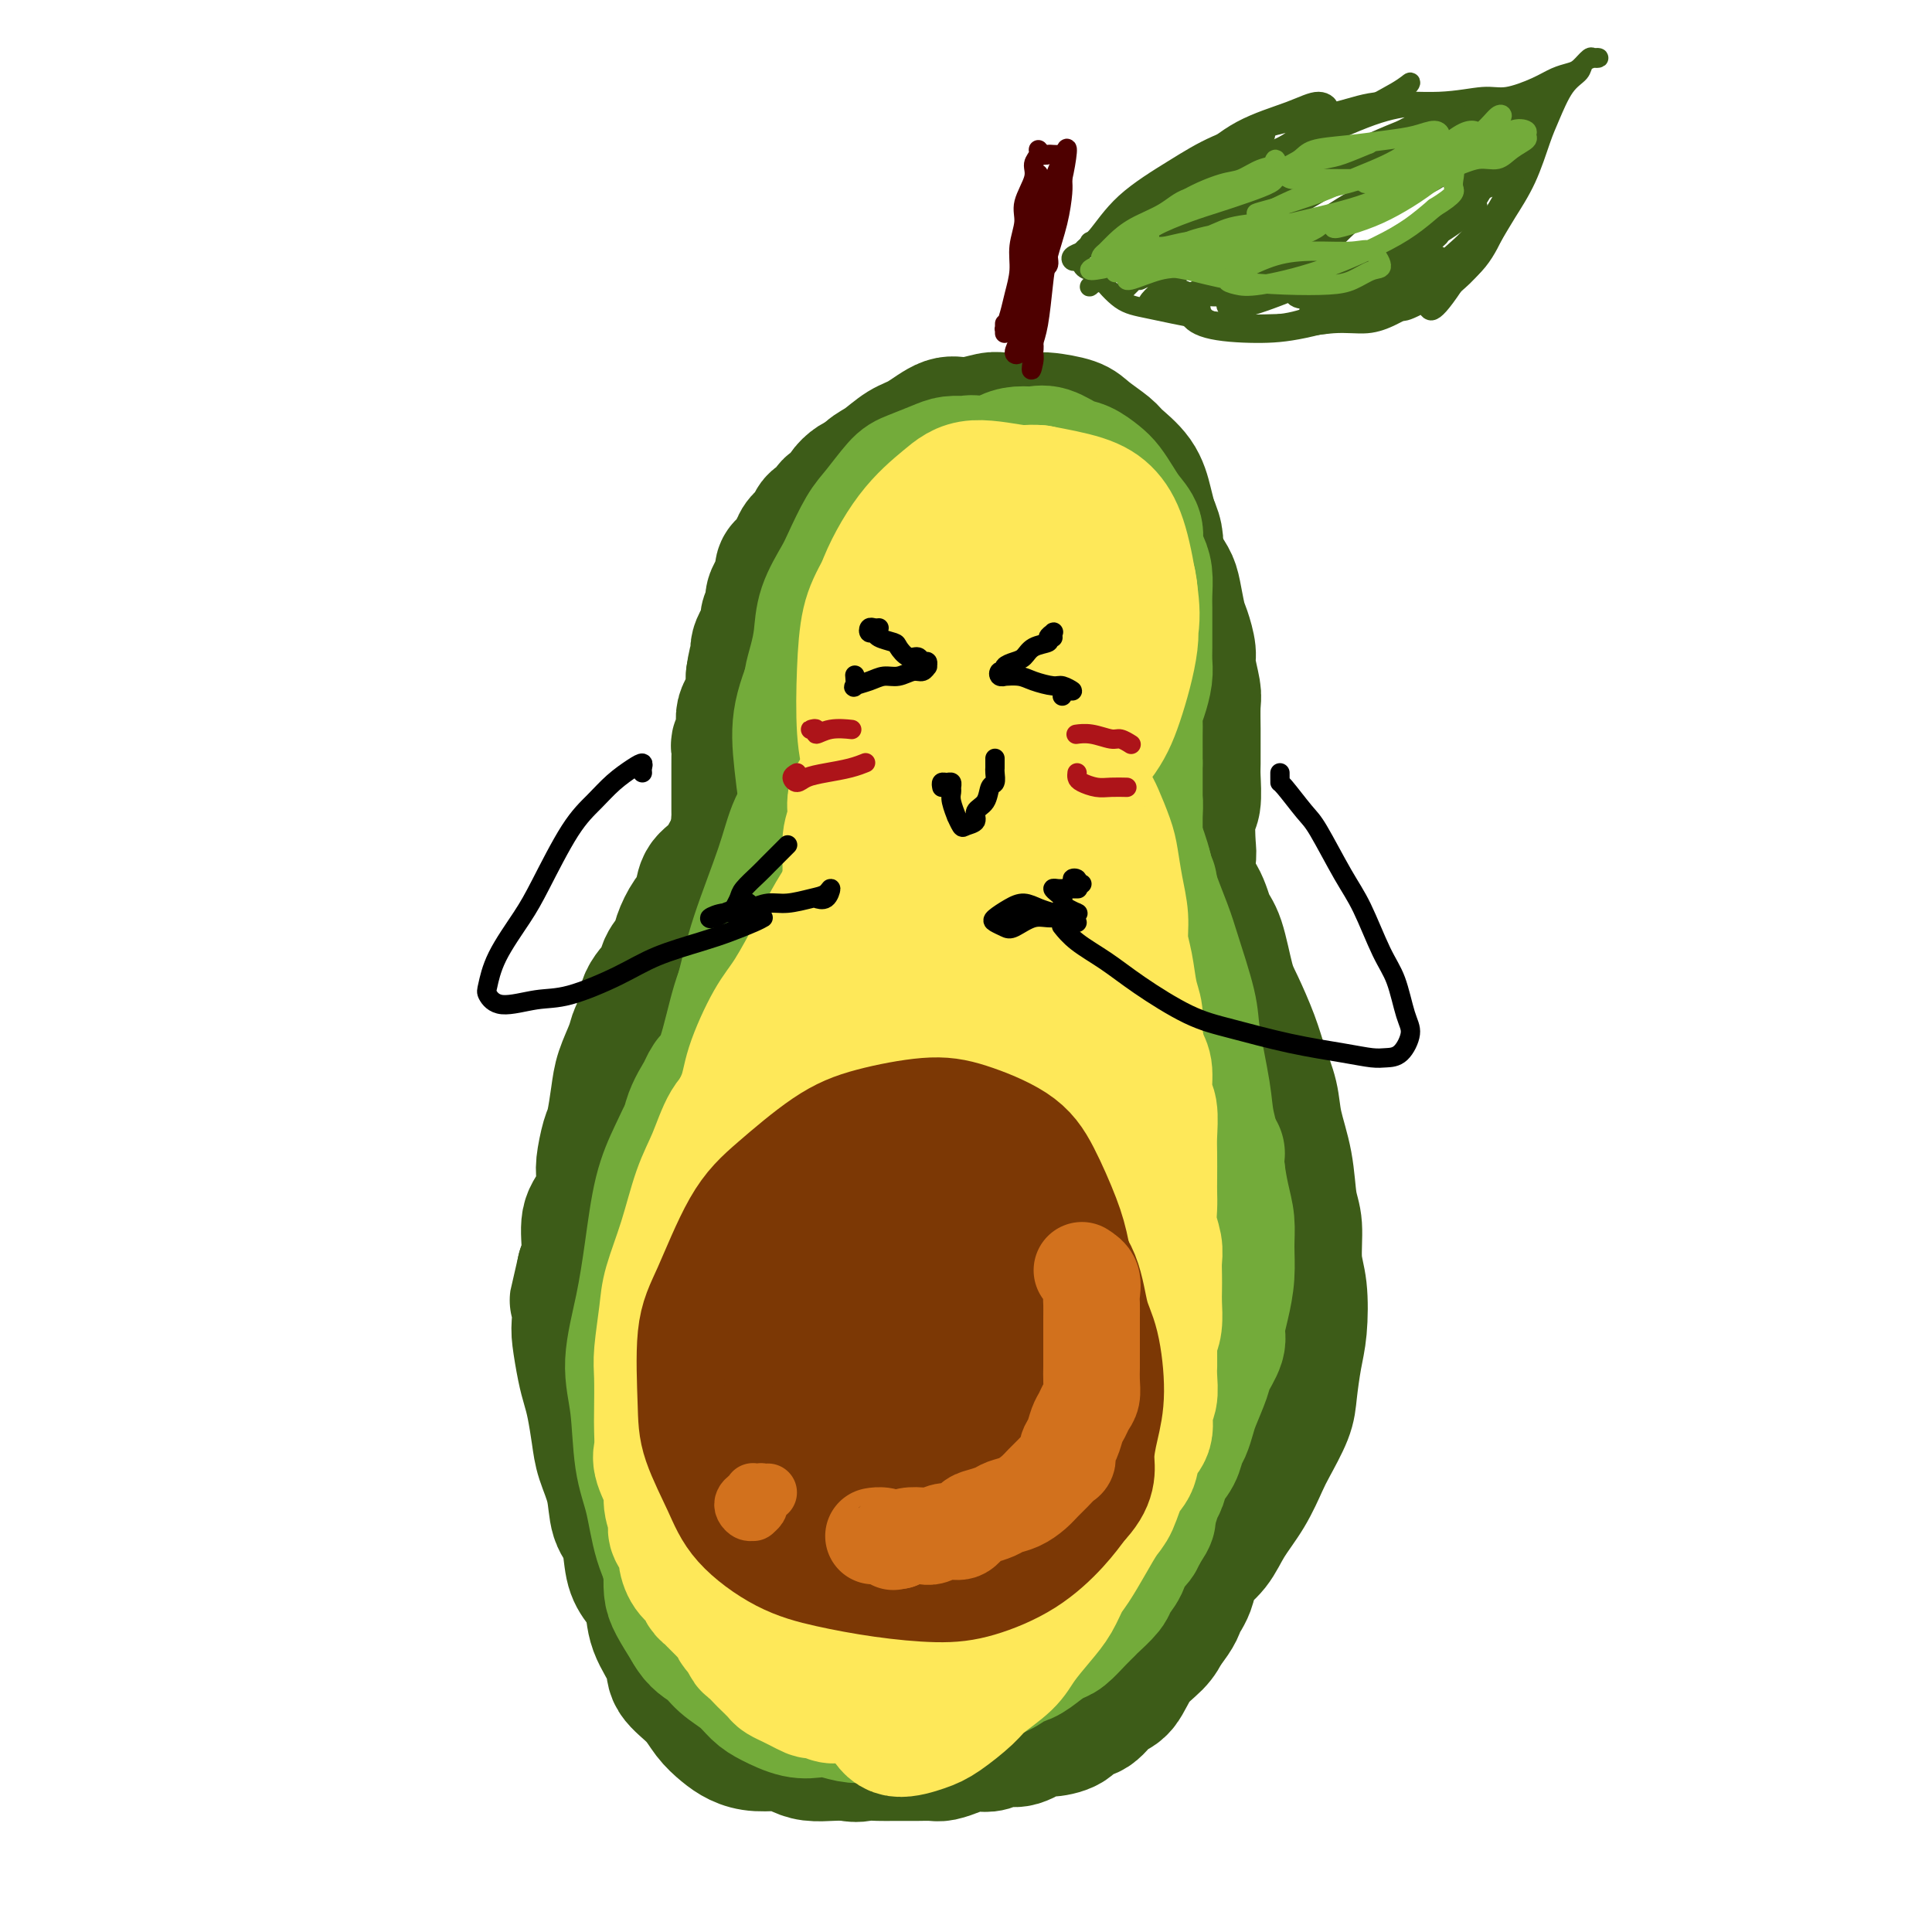 <svg viewBox='0 0 400 400' version='1.1' xmlns='http://www.w3.org/2000/svg' xmlns:xlink='http://www.w3.org/1999/xlink'><g fill='none' stroke='#3D5C18' stroke-width='28' stroke-linecap='round' stroke-linejoin='round'><path d='M171,158c-0.342,-0.051 -0.684,-0.102 -1,0c-0.316,0.102 -0.608,0.357 -1,0c-0.392,-0.357 -0.886,-1.325 -1,-2c-0.114,-0.675 0.151,-1.057 0,-2c-0.151,-0.943 -0.717,-2.449 -1,-4c-0.283,-1.551 -0.283,-3.148 0,-5c0.283,-1.852 0.849,-3.958 1,-6c0.151,-2.042 -0.112,-4.021 0,-6c0.112,-1.979 0.600,-3.957 1,-6c0.400,-2.043 0.712,-4.150 1,-6c0.288,-1.850 0.552,-3.444 1,-5c0.448,-1.556 1.081,-3.073 2,-5c0.919,-1.927 2.125,-4.264 3,-6c0.875,-1.736 1.418,-2.872 2,-4c0.582,-1.128 1.201,-2.247 2,-3c0.799,-0.753 1.776,-1.139 3,-2c1.224,-0.861 2.695,-2.196 4,-3c1.305,-0.804 2.443,-1.077 4,-2c1.557,-0.923 3.534,-2.496 5,-3c1.466,-0.504 2.420,0.060 4,0c1.580,-0.060 3.785,-0.746 5,-1c1.215,-0.254 1.440,-0.077 3,0c1.560,0.077 4.457,0.055 6,0c1.543,-0.055 1.734,-0.143 3,0c1.266,0.143 3.606,0.519 5,1c1.394,0.481 1.841,1.069 3,2c1.159,0.931 3.032,2.205 4,3c0.968,0.795 1.033,1.110 2,2c0.967,0.890 2.837,2.355 4,4c1.163,1.645 1.618,3.470 2,5c0.382,1.530 0.691,2.765 1,4'/><path d='M238,108c1.669,3.508 1.343,4.778 1,7c-0.343,2.222 -0.701,5.394 -1,8c-0.299,2.606 -0.537,4.644 -1,8c-0.463,3.356 -1.151,8.029 -2,11c-0.849,2.971 -1.860,4.238 -3,7c-1.140,2.762 -2.410,7.019 -3,10c-0.590,2.981 -0.499,4.688 -1,6c-0.501,1.312 -1.595,2.230 -2,3c-0.405,0.770 -0.120,1.392 0,1c0.120,-0.392 0.075,-1.799 0,-3c-0.075,-1.201 -0.179,-2.196 0,-5c0.179,-2.804 0.643,-7.418 1,-12c0.357,-4.582 0.609,-9.132 1,-13c0.391,-3.868 0.920,-7.055 1,-10c0.080,-2.945 -0.291,-5.648 -1,-9c-0.709,-3.352 -1.757,-7.351 -3,-11c-1.243,-3.649 -2.683,-6.946 -4,-9c-1.317,-2.054 -2.512,-2.864 -4,-4c-1.488,-1.136 -3.268,-2.597 -5,-3c-1.732,-0.403 -3.415,0.253 -5,1c-1.585,0.747 -3.072,1.585 -5,4c-1.928,2.415 -4.297,6.406 -6,11c-1.703,4.594 -2.739,9.789 -3,14c-0.261,4.211 0.255,7.437 1,12c0.745,4.563 1.719,10.463 3,14c1.281,3.537 2.869,4.711 5,6c2.131,1.289 4.806,2.693 7,3c2.194,0.307 3.908,-0.485 6,-3c2.092,-2.515 4.563,-6.754 6,-10c1.437,-3.246 1.839,-5.499 2,-9c0.161,-3.501 0.080,-8.251 0,-13'/><path d='M223,120c-0.202,-6.317 -1.708,-11.109 -4,-15c-2.292,-3.891 -5.370,-6.879 -8,-9c-2.630,-2.121 -4.814,-3.373 -8,-3c-3.186,0.373 -7.376,2.371 -10,5c-2.624,2.629 -3.683,5.889 -5,10c-1.317,4.111 -2.892,9.071 -3,15c-0.108,5.929 1.250,12.826 3,19c1.750,6.174 3.891,11.626 6,15c2.109,3.374 4.187,4.672 7,6c2.813,1.328 6.361,2.687 9,2c2.639,-0.687 4.368,-3.419 6,-7c1.632,-3.581 3.167,-8.011 4,-14c0.833,-5.989 0.964,-13.535 0,-19c-0.964,-5.465 -3.022,-8.847 -5,-12c-1.978,-3.153 -3.877,-6.076 -7,-8c-3.123,-1.924 -7.471,-2.847 -11,-1c-3.529,1.847 -6.239,6.466 -8,11c-1.761,4.534 -2.573,8.983 -3,15c-0.427,6.017 -0.470,13.603 0,19c0.470,5.397 1.451,8.606 3,12c1.549,3.394 3.664,6.975 5,9c1.336,2.025 1.894,2.496 3,1c1.106,-1.496 2.762,-4.959 3,-8c0.238,-3.041 -0.940,-5.660 -2,-9c-1.060,-3.340 -2.000,-7.401 -3,-10c-1.000,-2.599 -2.060,-3.736 -3,-5c-0.940,-1.264 -1.760,-2.654 -3,-3c-1.240,-0.346 -2.899,0.350 -4,1c-1.101,0.650 -1.642,1.252 -2,2c-0.358,0.748 -0.531,1.642 -1,3c-0.469,1.358 -1.235,3.179 -2,5'/><path d='M180,147c-0.778,1.849 -0.223,1.471 0,2c0.223,0.529 0.113,1.963 0,2c-0.113,0.037 -0.229,-1.325 0,-2c0.229,-0.675 0.805,-0.663 1,-1c0.195,-0.337 0.011,-1.022 0,-1c-0.011,0.022 0.152,0.750 0,1c-0.152,0.250 -0.618,0.022 -1,1c-0.382,0.978 -0.679,3.161 -1,5c-0.321,1.839 -0.664,3.333 -1,5c-0.336,1.667 -0.664,3.505 -1,5c-0.336,1.495 -0.679,2.645 -1,4c-0.321,1.355 -0.618,2.915 -1,4c-0.382,1.085 -0.847,1.693 -1,2c-0.153,0.307 0.006,0.311 0,0c-0.006,-0.311 -0.177,-0.937 0,-2c0.177,-1.063 0.702,-2.564 1,-4c0.298,-1.436 0.368,-2.806 1,-5c0.632,-2.194 1.825,-5.210 3,-8c1.175,-2.790 2.331,-5.353 3,-7c0.669,-1.647 0.852,-2.376 1,-3c0.148,-0.624 0.263,-1.142 0,-1c-0.263,0.142 -0.903,0.943 -2,3c-1.097,2.057 -2.649,5.370 -4,8c-1.351,2.630 -2.500,4.576 -4,8c-1.500,3.424 -3.350,8.326 -5,12c-1.650,3.674 -3.099,6.121 -4,8c-0.901,1.879 -1.252,3.191 -2,4c-0.748,0.809 -1.891,1.114 -2,0c-0.109,-1.114 0.817,-3.646 2,-6c1.183,-2.354 2.624,-4.530 4,-7c1.376,-2.470 2.688,-5.235 4,-8'/><path d='M170,166c1.694,-3.835 1.928,-2.923 2,-3c0.072,-0.077 -0.017,-1.145 0,-1c0.017,0.145 0.142,1.502 -1,4c-1.142,2.498 -3.551,6.139 -5,9c-1.449,2.861 -1.939,4.944 -3,9c-1.061,4.056 -2.693,10.087 -4,14c-1.307,3.913 -2.290,5.710 -3,8c-0.710,2.290 -1.145,5.074 -2,8c-0.855,2.926 -2.128,5.994 -3,9c-0.872,3.006 -1.344,5.949 -2,8c-0.656,2.051 -1.496,3.211 -2,5c-0.504,1.789 -0.671,4.206 -1,6c-0.329,1.794 -0.821,2.966 -1,4c-0.179,1.034 -0.045,1.929 0,3c0.045,1.071 0.001,2.316 0,4c-0.001,1.684 0.039,3.806 0,5c-0.039,1.194 -0.159,1.459 0,3c0.159,1.541 0.598,4.357 1,6c0.402,1.643 0.767,2.113 1,3c0.233,0.887 0.332,2.192 1,4c0.668,1.808 1.903,4.120 3,6c1.097,1.880 2.055,3.328 3,5c0.945,1.672 1.878,3.569 3,5c1.122,1.431 2.435,2.397 4,4c1.565,1.603 3.383,3.842 5,5c1.617,1.158 3.033,1.236 5,2c1.967,0.764 4.486,2.216 7,3c2.514,0.784 5.024,0.901 7,1c1.976,0.099 3.416,0.181 6,0c2.584,-0.181 6.310,-0.623 9,-1c2.690,-0.377 4.345,-0.688 6,-1'/><path d='M206,303c4.313,-0.637 4.597,-1.229 6,-2c1.403,-0.771 3.927,-1.722 6,-3c2.073,-1.278 3.696,-2.883 5,-4c1.304,-1.117 2.288,-1.748 3,-3c0.712,-1.252 1.151,-3.127 2,-5c0.849,-1.873 2.108,-3.745 3,-6c0.892,-2.255 1.415,-4.892 2,-7c0.585,-2.108 1.230,-3.685 2,-6c0.770,-2.315 1.663,-5.367 2,-8c0.337,-2.633 0.116,-4.847 0,-7c-0.116,-2.153 -0.129,-4.244 0,-7c0.129,-2.756 0.400,-6.175 0,-9c-0.400,-2.825 -1.473,-5.054 -2,-7c-0.527,-1.946 -0.510,-3.607 -1,-6c-0.490,-2.393 -1.487,-5.518 -2,-8c-0.513,-2.482 -0.542,-4.321 -1,-6c-0.458,-1.679 -1.347,-3.199 -2,-5c-0.653,-1.801 -1.071,-3.884 -2,-6c-0.929,-2.116 -2.369,-4.264 -3,-6c-0.631,-1.736 -0.454,-3.059 -1,-5c-0.546,-1.941 -1.815,-4.501 -3,-6c-1.185,-1.499 -2.287,-1.937 -3,-3c-0.713,-1.063 -1.037,-2.749 -2,-4c-0.963,-1.251 -2.563,-2.065 -4,-3c-1.437,-0.935 -2.709,-1.989 -4,-3c-1.291,-1.011 -2.601,-1.979 -4,-3c-1.399,-1.021 -2.889,-2.094 -4,-3c-1.111,-0.906 -1.844,-1.645 -3,-2c-1.156,-0.355 -2.734,-0.326 -4,0c-1.266,0.326 -2.219,0.950 -4,3c-1.781,2.050 -4.391,5.525 -7,9'/><path d='M181,172c-1.871,3.122 -3.048,6.426 -5,12c-1.952,5.574 -4.680,13.417 -6,19c-1.320,5.583 -1.231,8.907 -1,14c0.231,5.093 0.605,11.957 2,17c1.395,5.043 3.810,8.265 6,11c2.190,2.735 4.156,4.983 6,6c1.844,1.017 3.566,0.802 6,0c2.434,-0.802 5.579,-2.193 8,-6c2.421,-3.807 4.120,-10.032 5,-15c0.880,-4.968 0.943,-8.680 1,-15c0.057,-6.320 0.107,-15.248 0,-21c-0.107,-5.752 -0.373,-8.328 -1,-12c-0.627,-3.672 -1.617,-8.441 -3,-11c-1.383,-2.559 -3.161,-2.907 -5,-3c-1.839,-0.093 -3.739,0.068 -7,4c-3.261,3.932 -7.884,11.636 -11,18c-3.116,6.364 -4.726,11.389 -6,20c-1.274,8.611 -2.211,20.807 -2,29c0.211,8.193 1.569,12.382 3,18c1.431,5.618 2.935,12.667 5,18c2.065,5.333 4.690,8.952 7,11c2.310,2.048 4.306,2.524 6,2c1.694,-0.524 3.086,-2.049 5,-5c1.914,-2.951 4.350,-7.329 6,-15c1.650,-7.671 2.513,-18.636 3,-27c0.487,-8.364 0.596,-14.129 0,-22c-0.596,-7.871 -1.897,-17.849 -3,-24c-1.103,-6.151 -2.007,-8.473 -3,-11c-0.993,-2.527 -2.075,-5.257 -4,-6c-1.925,-0.743 -4.693,0.502 -7,5c-2.307,4.498 -4.154,12.249 -6,20'/><path d='M180,203c-1.363,6.676 -1.769,13.366 -1,23c0.769,9.634 2.715,22.212 4,30c1.285,7.788 1.909,10.786 3,15c1.091,4.214 2.648,9.646 4,12c1.352,2.354 2.498,1.631 3,0c0.502,-1.631 0.361,-4.171 0,-10c-0.361,-5.829 -0.940,-14.948 -2,-22c-1.060,-7.052 -2.600,-12.035 -4,-19c-1.400,-6.965 -2.660,-15.910 -4,-22c-1.340,-6.090 -2.761,-9.324 -4,-14c-1.239,-4.676 -2.297,-10.793 -3,-15c-0.703,-4.207 -1.050,-6.504 -2,-10c-0.950,-3.496 -2.504,-8.191 -3,-11c-0.496,-2.809 0.064,-3.733 0,-5c-0.064,-1.267 -0.753,-2.876 -1,-4c-0.247,-1.124 -0.052,-1.763 0,-2c0.052,-0.237 -0.038,-0.071 0,0c0.038,0.071 0.204,0.048 0,0c-0.204,-0.048 -0.778,-0.120 -1,0c-0.222,0.120 -0.090,0.433 0,1c0.090,0.567 0.139,1.389 0,2c-0.139,0.611 -0.468,1.013 -1,2c-0.532,0.987 -1.269,2.560 -2,4c-0.731,1.440 -1.458,2.749 -2,4c-0.542,1.251 -0.900,2.445 -2,4c-1.100,1.555 -2.941,3.471 -4,5c-1.059,1.529 -1.336,2.672 -2,4c-0.664,1.328 -1.714,2.840 -3,5c-1.286,2.160 -2.808,4.966 -4,7c-1.192,2.034 -2.055,3.295 -3,5c-0.945,1.705 -1.973,3.852 -3,6'/><path d='M143,198c-4.577,8.494 -2.518,6.228 -2,6c0.518,-0.228 -0.505,1.582 -1,3c-0.495,1.418 -0.461,2.442 -1,4c-0.539,1.558 -1.651,3.648 -2,6c-0.349,2.352 0.064,4.966 0,7c-0.064,2.034 -0.606,3.489 -1,5c-0.394,1.511 -0.642,3.079 -1,5c-0.358,1.921 -0.828,4.196 -1,6c-0.172,1.804 -0.046,3.138 0,5c0.046,1.862 0.012,4.252 0,7c-0.012,2.748 -0.001,5.856 0,8c0.001,2.144 -0.008,3.326 0,5c0.008,1.674 0.033,3.839 0,6c-0.033,2.161 -0.122,4.316 0,6c0.122,1.684 0.457,2.895 1,5c0.543,2.105 1.294,5.103 2,8c0.706,2.897 1.369,5.692 2,8c0.631,2.308 1.232,4.128 2,6c0.768,1.872 1.703,3.796 3,6c1.297,2.204 2.956,4.687 5,7c2.044,2.313 4.473,4.457 6,6c1.527,1.543 2.150,2.487 4,4c1.850,1.513 4.925,3.595 7,5c2.075,1.405 3.149,2.131 5,3c1.851,0.869 4.480,1.880 7,3c2.520,1.120 4.933,2.351 7,3c2.067,0.649 3.789,0.718 6,1c2.211,0.282 4.912,0.777 8,1c3.088,0.223 6.562,0.176 9,0c2.438,-0.176 3.839,-0.479 6,-1c2.161,-0.521 5.080,-1.261 8,-2'/><path d='M222,340c3.592,-0.853 5.573,-1.484 7,-2c1.427,-0.516 2.301,-0.916 4,-2c1.699,-1.084 4.225,-2.851 6,-4c1.775,-1.149 2.800,-1.680 4,-3c1.200,-1.320 2.577,-3.427 4,-5c1.423,-1.573 2.894,-2.610 4,-4c1.106,-1.390 1.848,-3.134 3,-5c1.152,-1.866 2.714,-3.854 4,-6c1.286,-2.146 2.295,-4.450 3,-6c0.705,-1.550 1.107,-2.347 2,-4c0.893,-1.653 2.279,-4.164 3,-6c0.721,-1.836 0.778,-2.998 1,-5c0.222,-2.002 0.610,-4.843 1,-7c0.390,-2.157 0.781,-3.630 1,-6c0.219,-2.370 0.267,-5.635 0,-8c-0.267,-2.365 -0.849,-3.828 -1,-6c-0.151,-2.172 0.129,-5.051 0,-7c-0.129,-1.949 -0.668,-2.967 -1,-5c-0.332,-2.033 -0.458,-5.079 -1,-8c-0.542,-2.921 -1.500,-5.716 -2,-8c-0.500,-2.284 -0.543,-4.056 -1,-6c-0.457,-1.944 -1.330,-4.061 -2,-6c-0.670,-1.939 -1.139,-3.700 -2,-6c-0.861,-2.300 -2.116,-5.139 -3,-7c-0.884,-1.861 -1.398,-2.745 -2,-5c-0.602,-2.255 -1.291,-5.881 -2,-8c-0.709,-2.119 -1.439,-2.731 -2,-4c-0.561,-1.269 -0.955,-3.196 -2,-5c-1.045,-1.804 -2.743,-3.486 -4,-5c-1.257,-1.514 -2.073,-2.861 -3,-4c-0.927,-1.139 -1.963,-2.069 -3,-3'/><path d='M238,174c-2.254,-2.718 -2.887,-3.513 -4,-4c-1.113,-0.487 -2.704,-0.666 -4,-1c-1.296,-0.334 -2.296,-0.822 -4,-1c-1.704,-0.178 -4.112,-0.045 -6,0c-1.888,0.045 -3.254,0.003 -4,0c-0.746,-0.003 -0.871,0.032 -1,0c-0.129,-0.032 -0.263,-0.131 0,0c0.263,0.131 0.924,0.492 2,1c1.076,0.508 2.568,1.164 4,2c1.432,0.836 2.806,1.850 5,4c2.194,2.150 5.210,5.434 7,8c1.790,2.566 2.354,4.415 4,8c1.646,3.585 4.375,8.908 6,13c1.625,4.092 2.146,6.954 3,11c0.854,4.046 2.040,9.278 3,15c0.960,5.722 1.694,11.934 2,17c0.306,5.066 0.185,8.984 0,13c-0.185,4.016 -0.433,8.129 -1,13c-0.567,4.871 -1.454,10.500 -3,16c-1.546,5.500 -3.751,10.871 -6,15c-2.249,4.129 -4.542,7.016 -6,10c-1.458,2.984 -2.082,6.065 -4,9c-1.918,2.935 -5.131,5.723 -7,8c-1.869,2.277 -2.392,4.043 -3,5c-0.608,0.957 -1.299,1.105 -2,1c-0.701,-0.105 -1.413,-0.462 -1,-2c0.413,-1.538 1.950,-4.257 3,-7c1.050,-2.743 1.611,-5.508 3,-10c1.389,-4.492 3.605,-10.709 5,-15c1.395,-4.291 1.970,-6.654 3,-11c1.030,-4.346 2.515,-10.673 4,-17'/><path d='M236,275c3.033,-12.394 1.614,-13.379 1,-16c-0.614,-2.621 -0.425,-6.877 -1,-10c-0.575,-3.123 -1.914,-5.114 -4,-7c-2.086,-1.886 -4.918,-3.667 -8,-3c-3.082,0.667 -6.414,3.781 -9,6c-2.586,2.219 -4.426,3.543 -8,7c-3.574,3.457 -8.881,9.046 -12,13c-3.119,3.954 -4.048,6.273 -7,10c-2.952,3.727 -7.926,8.861 -11,13c-3.074,4.139 -4.247,7.284 -5,11c-0.753,3.716 -1.085,8.005 -1,11c0.085,2.995 0.586,4.697 2,7c1.414,2.303 3.739,5.206 7,7c3.261,1.794 7.457,2.480 11,3c3.543,0.520 6.433,0.874 11,0c4.567,-0.874 10.812,-2.975 15,-5c4.188,-2.025 6.319,-3.972 9,-8c2.681,-4.028 5.911,-10.136 8,-15c2.089,-4.864 3.038,-8.483 3,-14c-0.038,-5.517 -1.062,-12.931 -2,-18c-0.938,-5.069 -1.789,-7.791 -4,-11c-2.211,-3.209 -5.782,-6.904 -10,-9c-4.218,-2.096 -9.082,-2.591 -13,-2c-3.918,0.591 -6.891,2.269 -11,6c-4.109,3.731 -9.355,9.515 -13,14c-3.645,4.485 -5.690,7.669 -7,13c-1.310,5.331 -1.887,12.807 -2,18c-0.113,5.193 0.238,8.103 2,12c1.762,3.897 4.936,8.780 9,12c4.064,3.220 9.018,4.777 13,5c3.982,0.223 6.991,-0.889 10,-2'/><path d='M209,323c4.146,-2.317 9.510,-7.110 13,-11c3.490,-3.890 5.105,-6.876 7,-12c1.895,-5.124 4.072,-12.385 5,-20c0.928,-7.615 0.609,-15.582 0,-22c-0.609,-6.418 -1.508,-11.285 -3,-18c-1.492,-6.715 -3.579,-15.278 -5,-21c-1.421,-5.722 -2.177,-8.605 -4,-12c-1.823,-3.395 -4.712,-7.303 -7,-10c-2.288,-2.697 -3.974,-4.182 -7,-4c-3.026,0.182 -7.392,2.032 -10,4c-2.608,1.968 -3.460,4.056 -5,9c-1.540,4.944 -3.769,12.746 -4,21c-0.231,8.254 1.536,16.960 3,23c1.464,6.040 2.627,9.415 5,14c2.373,4.585 5.957,10.379 9,14c3.043,3.621 5.545,5.068 8,6c2.455,0.932 4.863,1.347 7,1c2.137,-0.347 4.003,-1.456 5,-5c0.997,-3.544 1.123,-9.521 1,-18c-0.123,-8.479 -0.496,-19.459 -1,-27c-0.504,-7.541 -1.138,-11.644 -2,-17c-0.862,-5.356 -1.953,-11.965 -3,-16c-1.047,-4.035 -2.050,-5.494 -3,-7c-0.950,-1.506 -1.846,-3.058 -4,-3c-2.154,0.058 -5.565,1.726 -8,6c-2.435,4.274 -3.895,11.154 -5,18c-1.105,6.846 -1.857,13.658 -2,20c-0.143,6.342 0.322,12.215 1,19c0.678,6.785 1.567,14.480 3,21c1.433,6.520 3.409,11.863 5,15c1.591,3.137 2.795,4.069 4,5'/><path d='M212,296c2.397,2.894 3.891,0.129 5,-2c1.109,-2.129 1.834,-3.621 2,-9c0.166,-5.379 -0.228,-14.646 -1,-22c-0.772,-7.354 -1.923,-12.797 -3,-20c-1.077,-7.203 -2.079,-16.166 -3,-22c-0.921,-5.834 -1.760,-8.537 -3,-12c-1.240,-3.463 -2.879,-7.685 -4,-10c-1.121,-2.315 -1.723,-2.723 -3,-1c-1.277,1.723 -3.229,5.579 -4,12c-0.771,6.421 -0.362,15.408 0,22c0.362,6.592 0.676,10.788 1,15c0.324,4.212 0.657,8.440 1,12c0.343,3.560 0.697,6.451 1,8c0.303,1.549 0.555,1.755 0,0c-0.555,-1.755 -1.919,-5.473 -4,-10c-2.081,-4.527 -4.880,-9.865 -6,-12c-1.120,-2.135 -0.560,-1.068 0,0'/><path d='M168,160c-0.049,0.019 -0.098,0.039 0,0c0.098,-0.039 0.343,-0.135 0,0c-0.343,0.135 -1.275,0.501 -2,1c-0.725,0.499 -1.243,1.132 -2,2c-0.757,0.868 -1.752,1.973 -3,3c-1.248,1.027 -2.748,1.978 -4,3c-1.252,1.022 -2.257,2.115 -3,3c-0.743,0.885 -1.224,1.562 -2,3c-0.776,1.438 -1.847,3.638 -3,5c-1.153,1.362 -2.388,1.887 -3,3c-0.612,1.113 -0.602,2.815 -1,4c-0.398,1.185 -1.204,1.853 -2,3c-0.796,1.147 -1.583,2.773 -2,4c-0.417,1.227 -0.465,2.055 -1,3c-0.535,0.945 -1.558,2.006 -2,3c-0.442,0.994 -0.302,1.920 -1,3c-0.698,1.080 -2.232,2.315 -3,4c-0.768,1.685 -0.769,3.820 -1,5c-0.231,1.180 -0.692,1.405 -1,2c-0.308,0.595 -0.464,1.560 -1,3c-0.536,1.440 -1.454,3.355 -2,5c-0.546,1.645 -0.720,3.018 -1,5c-0.280,1.982 -0.665,4.572 -1,6c-0.335,1.428 -0.619,1.695 -1,3c-0.381,1.305 -0.858,3.647 -1,5c-0.142,1.353 0.050,1.716 0,3c-0.050,1.284 -0.343,3.488 -1,5c-0.657,1.512 -1.677,2.330 -2,4c-0.323,1.670 0.051,4.191 0,6c-0.051,1.809 -0.525,2.904 -1,4'/><path d='M121,263c-2.241,9.535 -1.344,5.373 -1,5c0.344,-0.373 0.133,3.045 0,5c-0.133,1.955 -0.190,2.448 0,4c0.190,1.552 0.627,4.164 1,6c0.373,1.836 0.681,2.898 1,4c0.319,1.102 0.648,2.245 1,4c0.352,1.755 0.728,4.123 1,6c0.272,1.877 0.439,3.265 1,5c0.561,1.735 1.514,3.818 2,6c0.486,2.182 0.505,4.464 1,6c0.495,1.536 1.468,2.325 2,4c0.532,1.675 0.625,4.237 1,6c0.375,1.763 1.034,2.727 2,4c0.966,1.273 2.240,2.854 3,4c0.760,1.146 1.006,1.858 2,3c0.994,1.142 2.738,2.716 4,4c1.262,1.284 2.043,2.279 3,3c0.957,0.721 2.088,1.168 3,2c0.912,0.832 1.603,2.050 3,3c1.397,0.950 3.500,1.632 5,2c1.500,0.368 2.397,0.421 4,1c1.603,0.579 3.913,1.684 6,2c2.087,0.316 3.950,-0.156 6,0c2.050,0.156 4.287,0.939 6,1c1.713,0.061 2.903,-0.600 5,-1c2.097,-0.400 5.103,-0.539 8,-1c2.897,-0.461 5.685,-1.242 8,-2c2.315,-0.758 4.157,-1.492 7,-3c2.843,-1.508 6.689,-3.791 10,-6c3.311,-2.209 6.089,-4.346 8,-6c1.911,-1.654 2.956,-2.827 4,-4'/><path d='M228,330c4.190,-3.202 3.667,-3.208 4,-4c0.333,-0.792 1.524,-2.369 2,-3c0.476,-0.631 0.238,-0.315 0,0'/><path d='M156,176c-0.309,-0.029 -0.619,-0.059 -1,0c-0.381,0.059 -0.834,0.205 -1,0c-0.166,-0.205 -0.043,-0.762 0,-1c0.043,-0.238 0.008,-0.158 0,0c-0.008,0.158 0.012,0.393 0,0c-0.012,-0.393 -0.056,-1.415 0,-2c0.056,-0.585 0.211,-0.733 0,-1c-0.211,-0.267 -0.789,-0.653 -1,-1c-0.211,-0.347 -0.057,-0.655 0,-1c0.057,-0.345 0.015,-0.727 0,-1c-0.015,-0.273 -0.004,-0.437 0,-1c0.004,-0.563 0.001,-1.526 0,-2c-0.001,-0.474 -0.000,-0.459 0,-1c0.000,-0.541 0.000,-1.636 0,-2c-0.000,-0.364 0.000,0.004 0,0c-0.000,-0.004 -0.000,-0.381 0,-1c0.000,-0.619 0.000,-1.479 0,-2c-0.000,-0.521 -0.001,-0.703 0,-1c0.001,-0.297 0.004,-0.710 0,-1c-0.004,-0.290 -0.015,-0.458 0,-1c0.015,-0.542 0.057,-1.458 0,-2c-0.057,-0.542 -0.212,-0.712 0,-1c0.212,-0.288 0.792,-0.696 1,-1c0.208,-0.304 0.046,-0.504 0,-1c-0.046,-0.496 0.026,-1.288 0,-2c-0.026,-0.712 -0.151,-1.346 0,-2c0.151,-0.654 0.576,-1.330 1,-2c0.424,-0.670 0.845,-1.334 1,-2c0.155,-0.666 0.044,-1.333 0,-2c-0.044,-0.667 -0.022,-1.333 0,-2'/><path d='M156,140c0.687,-4.998 0.906,-2.494 1,-2c0.094,0.494 0.063,-1.022 0,-2c-0.063,-0.978 -0.156,-1.417 0,-2c0.156,-0.583 0.563,-1.311 1,-2c0.437,-0.689 0.904,-1.339 1,-2c0.096,-0.661 -0.181,-1.332 0,-2c0.181,-0.668 0.818,-1.335 1,-2c0.182,-0.665 -0.092,-1.330 0,-2c0.092,-0.670 0.549,-1.344 1,-2c0.451,-0.656 0.895,-1.292 1,-2c0.105,-0.708 -0.128,-1.488 0,-2c0.128,-0.512 0.616,-0.756 1,-1c0.384,-0.244 0.665,-0.489 1,-1c0.335,-0.511 0.724,-1.288 1,-2c0.276,-0.712 0.440,-1.361 1,-2c0.560,-0.639 1.516,-1.270 2,-2c0.484,-0.730 0.496,-1.560 1,-2c0.504,-0.440 1.500,-0.489 2,-1c0.500,-0.511 0.504,-1.484 1,-2c0.496,-0.516 1.484,-0.573 2,-1c0.516,-0.427 0.559,-1.223 1,-2c0.441,-0.777 1.280,-1.537 2,-2c0.720,-0.463 1.322,-0.631 2,-1c0.678,-0.369 1.433,-0.940 2,-1c0.567,-0.060 0.944,0.390 2,0c1.056,-0.390 2.789,-1.622 4,-2c1.211,-0.378 1.899,0.098 3,0c1.101,-0.098 2.615,-0.768 4,-1c1.385,-0.232 2.642,-0.024 4,0c1.358,0.024 2.817,-0.136 4,0c1.183,0.136 2.092,0.568 3,1'/><path d='M205,96c3.359,-0.044 2.756,-0.156 3,0c0.244,0.156 1.333,0.578 2,1c0.667,0.422 0.911,0.845 1,1c0.089,0.155 0.024,0.042 0,0c-0.024,-0.042 -0.007,-0.012 0,0c0.007,0.012 0.003,0.006 0,0'/><path d='M206,101c0.262,0.001 0.525,0.002 1,0c0.475,-0.002 1.163,-0.008 2,0c0.837,0.008 1.824,0.028 3,0c1.176,-0.028 2.542,-0.106 4,0c1.458,0.106 3.009,0.394 4,1c0.991,0.606 1.421,1.528 2,2c0.579,0.472 1.307,0.492 2,1c0.693,0.508 1.352,1.502 2,2c0.648,0.498 1.287,0.499 2,1c0.713,0.501 1.500,1.500 2,2c0.500,0.500 0.712,0.500 1,1c0.288,0.500 0.651,1.500 1,2c0.349,0.500 0.685,0.499 1,1c0.315,0.501 0.610,1.504 1,2c0.390,0.496 0.874,0.485 1,1c0.126,0.515 -0.106,1.556 0,2c0.106,0.444 0.550,0.292 1,1c0.450,0.708 0.904,2.277 1,3c0.096,0.723 -0.168,0.602 0,1c0.168,0.398 0.767,1.317 1,2c0.233,0.683 0.101,1.131 0,2c-0.101,0.869 -0.172,2.160 0,3c0.172,0.840 0.586,1.228 1,2c0.414,0.772 0.829,1.928 1,3c0.171,1.072 0.098,2.061 0,3c-0.098,0.939 -0.222,1.829 0,3c0.222,1.171 0.791,2.623 1,4c0.209,1.377 0.060,2.679 0,4c-0.060,1.321 -0.030,2.660 0,4'/><path d='M241,154c0.962,6.586 -0.135,4.052 -1,4c-0.865,-0.052 -1.500,2.378 -2,4c-0.500,1.622 -0.865,2.437 -1,3c-0.135,0.563 -0.038,0.875 0,1c0.038,0.125 0.019,0.062 0,0'/><path d='M220,98c-0.033,0.036 -0.065,0.072 0,0c0.065,-0.072 0.229,-0.253 1,0c0.771,0.253 2.150,0.938 3,1c0.850,0.062 1.172,-0.501 2,0c0.828,0.501 2.161,2.066 3,3c0.839,0.934 1.183,1.236 2,2c0.817,0.764 2.106,1.990 3,3c0.894,1.010 1.391,1.804 2,3c0.609,1.196 1.329,2.792 2,4c0.671,1.208 1.293,2.026 2,3c0.707,0.974 1.500,2.102 2,3c0.500,0.898 0.707,1.564 1,3c0.293,1.436 0.671,3.642 1,5c0.329,1.358 0.610,1.870 1,3c0.390,1.130 0.889,2.880 1,4c0.111,1.120 -0.166,1.611 0,3c0.166,1.389 0.777,3.678 1,5c0.223,1.322 0.060,1.678 0,3c-0.060,1.322 -0.015,3.611 0,5c0.015,1.389 0.000,1.877 0,3c-0.000,1.123 0.014,2.882 0,4c-0.014,1.118 -0.055,1.594 0,3c0.055,1.406 0.208,3.742 0,5c-0.208,1.258 -0.776,1.437 -1,3c-0.224,1.563 -0.102,4.510 0,6c0.102,1.490 0.185,1.524 0,3c-0.185,1.476 -0.638,4.396 -1,6c-0.362,1.604 -0.633,1.894 -1,3c-0.367,1.106 -0.830,3.029 -1,4c-0.170,0.971 -0.049,0.992 0,1c0.049,0.008 0.024,0.004 0,0'/><path d='M159,351c-0.084,0.213 -0.167,0.427 0,1c0.167,0.573 0.586,1.507 1,2c0.414,0.493 0.823,0.547 1,1c0.177,0.453 0.123,1.306 1,2c0.877,0.694 2.685,1.230 4,2c1.315,0.770 2.137,1.776 3,2c0.863,0.224 1.767,-0.332 3,0c1.233,0.332 2.796,1.553 4,2c1.204,0.447 2.051,0.120 3,0c0.949,-0.120 2.001,-0.032 3,0c0.999,0.032 1.943,0.009 3,0c1.057,-0.009 2.225,-0.005 3,0c0.775,0.005 1.156,0.012 2,0c0.844,-0.012 2.152,-0.042 3,0c0.848,0.042 1.238,0.156 2,0c0.762,-0.156 1.898,-0.582 3,-1c1.102,-0.418 2.169,-0.828 3,-1c0.831,-0.172 1.424,-0.106 2,0c0.576,0.106 1.135,0.253 2,0c0.865,-0.253 2.035,-0.907 3,-1c0.965,-0.093 1.724,0.374 3,0c1.276,-0.374 3.069,-1.590 4,-2c0.931,-0.410 1.001,-0.015 2,0c0.999,0.015 2.928,-0.349 4,-1c1.072,-0.651 1.286,-1.587 2,-2c0.714,-0.413 1.928,-0.302 3,-1c1.072,-0.698 2.003,-2.206 3,-3c0.997,-0.794 2.061,-0.872 3,-2c0.939,-1.128 1.753,-3.304 3,-5c1.247,-1.696 2.928,-2.913 4,-4c1.072,-1.087 1.536,-2.043 2,-3'/><path d='M241,337c2.885,-3.603 2.598,-4.111 3,-5c0.402,-0.889 1.495,-2.158 2,-4c0.505,-1.842 0.424,-4.257 0,-6c-0.424,-1.743 -1.191,-2.816 -2,-4c-0.809,-1.184 -1.660,-2.481 -2,-3c-0.340,-0.519 -0.170,-0.259 0,0'/><path d='M133,313c0.030,0.366 0.061,0.732 0,1c-0.061,0.268 -0.213,0.437 0,1c0.213,0.563 0.793,1.520 1,2c0.207,0.480 0.042,0.482 0,1c-0.042,0.518 0.038,1.552 0,3c-0.038,1.448 -0.196,3.310 0,5c0.196,1.690 0.745,3.207 1,5c0.255,1.793 0.217,3.862 1,6c0.783,2.138 2.387,4.344 3,6c0.613,1.656 0.236,2.762 1,4c0.764,1.238 2.671,2.609 4,4c1.329,1.391 2.082,2.803 3,4c0.918,1.197 2.003,2.180 3,3c0.997,0.820 1.907,1.477 3,2c1.093,0.523 2.369,0.911 4,1c1.631,0.089 3.619,-0.120 5,0c1.381,0.120 2.156,0.569 3,1c0.844,0.431 1.755,0.843 3,1c1.245,0.157 2.822,0.057 4,0c1.178,-0.057 1.955,-0.072 3,0c1.045,0.072 2.356,0.229 3,0c0.644,-0.229 0.620,-0.845 1,-1c0.380,-0.155 1.163,0.151 2,0c0.837,-0.151 1.729,-0.758 2,-1c0.271,-0.242 -0.078,-0.121 0,0c0.078,0.121 0.583,0.240 1,0c0.417,-0.240 0.747,-0.838 1,-1c0.253,-0.162 0.429,0.111 1,0c0.571,-0.111 1.538,-0.607 2,-1c0.462,-0.393 0.418,-0.684 1,-1c0.582,-0.316 1.791,-0.658 3,-1'/><path d='M192,357c2.480,-1.244 1.681,-1.353 2,-2c0.319,-0.647 1.757,-1.831 3,-3c1.243,-1.169 2.292,-2.324 3,-3c0.708,-0.676 1.075,-0.874 2,-2c0.925,-1.126 2.407,-3.179 3,-4c0.593,-0.821 0.296,-0.411 0,0'/></g>
<g fill='none' stroke='#73AB3A' stroke-width='28' stroke-linecap='round' stroke-linejoin='round'><path d='M189,110c-0.503,-0.394 -1.006,-0.787 -1,-1c0.006,-0.213 0.519,-0.244 0,0c-0.519,0.244 -2.072,0.763 -3,1c-0.928,0.237 -1.231,0.193 -2,1c-0.769,0.807 -2.002,2.467 -3,4c-0.998,1.533 -1.760,2.939 -3,5c-1.240,2.061 -2.959,4.776 -4,7c-1.041,2.224 -1.403,3.956 -2,6c-0.597,2.044 -1.429,4.400 -2,6c-0.571,1.600 -0.882,2.446 -1,3c-0.118,0.554 -0.042,0.818 0,1c0.042,0.182 0.051,0.284 0,0c-0.051,-0.284 -0.161,-0.954 0,-2c0.161,-1.046 0.595,-2.468 1,-4c0.405,-1.532 0.783,-3.173 1,-5c0.217,-1.827 0.272,-3.841 1,-6c0.728,-2.159 2.128,-4.462 3,-6c0.872,-1.538 1.218,-2.309 2,-4c0.782,-1.691 2.002,-4.302 3,-6c0.998,-1.698 1.775,-2.483 3,-4c1.225,-1.517 2.898,-3.765 4,-5c1.102,-1.235 1.634,-1.455 3,-2c1.366,-0.545 3.567,-1.414 5,-2c1.433,-0.586 2.098,-0.889 3,-1c0.902,-0.111 2.042,-0.032 3,0c0.958,0.032 1.733,0.015 2,0c0.267,-0.015 0.027,-0.029 0,0c-0.027,0.029 0.158,0.101 0,0c-0.158,-0.101 -0.658,-0.373 -2,0c-1.342,0.373 -3.526,1.392 -5,2c-1.474,0.608 -2.237,0.804 -3,1'/><path d='M192,99c-1.877,0.597 -2.568,0.588 -4,2c-1.432,1.412 -3.605,4.244 -5,6c-1.395,1.756 -2.012,2.437 -3,4c-0.988,1.563 -2.345,4.009 -3,6c-0.655,1.991 -0.606,3.529 -1,5c-0.394,1.471 -1.230,2.877 -2,4c-0.770,1.123 -1.474,1.963 -2,3c-0.526,1.037 -0.874,2.271 -1,3c-0.126,0.729 -0.031,0.953 0,1c0.031,0.047 -0.001,-0.082 0,0c0.001,0.082 0.034,0.374 0,0c-0.034,-0.374 -0.135,-1.416 0,-3c0.135,-1.584 0.507,-3.712 1,-5c0.493,-1.288 1.108,-1.737 2,-3c0.892,-1.263 2.062,-3.339 3,-5c0.938,-1.661 1.643,-2.906 2,-4c0.357,-1.094 0.365,-2.037 1,-3c0.635,-0.963 1.898,-1.945 3,-3c1.102,-1.055 2.044,-2.182 3,-3c0.956,-0.818 1.928,-1.329 3,-2c1.072,-0.671 2.244,-1.504 3,-2c0.756,-0.496 1.094,-0.655 2,-1c0.906,-0.345 2.379,-0.877 3,-1c0.621,-0.123 0.389,0.164 1,0c0.611,-0.164 2.066,-0.777 3,-1c0.934,-0.223 1.349,-0.056 2,0c0.651,0.056 1.539,0.001 2,0c0.461,-0.001 0.495,0.051 1,0c0.505,-0.051 1.482,-0.206 2,0c0.518,0.206 0.577,0.773 1,1c0.423,0.227 1.212,0.113 2,0'/><path d='M211,98c1.660,0.334 0.811,0.670 1,1c0.189,0.330 1.417,0.656 2,1c0.583,0.344 0.522,0.707 1,1c0.478,0.293 1.495,0.515 2,1c0.505,0.485 0.498,1.232 1,2c0.502,0.768 1.511,1.556 2,2c0.489,0.444 0.457,0.545 1,1c0.543,0.455 1.662,1.263 2,2c0.338,0.737 -0.106,1.403 0,2c0.106,0.597 0.760,1.126 1,2c0.240,0.874 0.064,2.095 0,3c-0.064,0.905 -0.017,1.495 0,2c0.017,0.505 0.005,0.926 0,2c-0.005,1.074 -0.001,2.803 0,4c0.001,1.197 0.000,1.863 0,3c-0.000,1.137 -0.000,2.743 0,4c0.000,1.257 -0.000,2.163 0,3c0.000,0.837 0.001,1.606 0,2c-0.001,0.394 -0.002,0.414 0,1c0.002,0.586 0.008,1.738 0,2c-0.008,0.262 -0.028,-0.368 0,-1c0.028,-0.632 0.105,-1.268 0,-2c-0.105,-0.732 -0.393,-1.562 -1,-3c-0.607,-1.438 -1.531,-3.484 -2,-5c-0.469,-1.516 -0.481,-2.502 -1,-4c-0.519,-1.498 -1.546,-3.507 -2,-5c-0.454,-1.493 -0.334,-2.469 -1,-4c-0.666,-1.531 -2.117,-3.617 -3,-5c-0.883,-1.383 -1.199,-2.065 -2,-3c-0.801,-0.935 -2.086,-2.124 -3,-3c-0.914,-0.876 -1.457,-1.438 -2,-2'/><path d='M207,102c-2.003,-2.207 -2.010,-1.225 -2,-1c0.010,0.225 0.036,-0.308 0,-1c-0.036,-0.692 -0.134,-1.544 0,-2c0.134,-0.456 0.499,-0.516 1,-1c0.501,-0.484 1.138,-1.391 2,-2c0.862,-0.609 1.949,-0.921 3,-1c1.051,-0.079 2.067,0.076 3,0c0.933,-0.076 1.783,-0.383 3,0c1.217,0.383 2.801,1.456 4,2c1.199,0.544 2.011,0.557 3,1c0.989,0.443 2.153,1.315 3,2c0.847,0.685 1.375,1.184 2,2c0.625,0.816 1.347,1.951 2,3c0.653,1.049 1.236,2.012 2,3c0.764,0.988 1.707,2.001 2,3c0.293,0.999 -0.065,1.985 0,3c0.065,1.015 0.553,2.057 1,3c0.447,0.943 0.852,1.785 1,3c0.148,1.215 0.040,2.804 0,4c-0.040,1.196 -0.011,2.000 0,3c0.011,1.000 0.004,2.195 0,3c-0.004,0.805 -0.004,1.219 0,2c0.004,0.781 0.011,1.928 0,3c-0.011,1.072 -0.042,2.068 0,3c0.042,0.932 0.155,1.800 0,3c-0.155,1.200 -0.577,2.733 -1,4c-0.423,1.267 -0.845,2.268 -1,3c-0.155,0.732 -0.041,1.196 0,2c0.041,0.804 0.011,1.947 0,3c-0.011,1.053 -0.003,2.015 0,3c0.003,0.985 0.002,1.992 0,3'/><path d='M235,158c-0.000,8.175 -0.000,4.613 0,4c0.000,-0.613 0.000,1.722 0,3c-0.000,1.278 -0.000,1.500 0,2c0.000,0.500 0.000,1.278 0,2c-0.000,0.722 -0.000,1.386 0,2c0.000,0.614 0.001,1.177 0,2c-0.001,0.823 -0.003,1.907 0,2c0.003,0.093 0.012,-0.805 0,-2c-0.012,-1.195 -0.044,-2.688 0,-4c0.044,-1.312 0.165,-2.445 0,-4c-0.165,-1.555 -0.615,-3.532 -1,-6c-0.385,-2.468 -0.703,-5.425 -1,-8c-0.297,-2.575 -0.572,-4.766 -1,-7c-0.428,-2.234 -1.010,-4.511 -2,-7c-0.990,-2.489 -2.389,-5.191 -3,-7c-0.611,-1.809 -0.434,-2.724 -1,-4c-0.566,-1.276 -1.873,-2.914 -3,-4c-1.127,-1.086 -2.072,-1.619 -3,-2c-0.928,-0.381 -1.839,-0.609 -3,-1c-1.161,-0.391 -2.572,-0.943 -4,-1c-1.428,-0.057 -2.871,0.381 -4,1c-1.129,0.619 -1.942,1.417 -3,3c-1.058,1.583 -2.360,3.950 -3,6c-0.640,2.050 -0.618,3.783 -1,6c-0.382,2.217 -1.169,4.917 -2,8c-0.831,3.083 -1.707,6.548 -2,9c-0.293,2.452 -0.002,3.891 0,5c0.002,1.109 -0.285,1.888 0,2c0.285,0.112 1.143,-0.444 2,-1'/><path d='M200,157c0.496,-0.037 0.737,-3.129 1,-6c0.263,-2.871 0.547,-5.519 1,-8c0.453,-2.481 1.074,-4.794 1,-7c-0.074,-2.206 -0.842,-4.304 -1,-6c-0.158,-1.696 0.293,-2.989 0,-4c-0.293,-1.011 -1.330,-1.738 -2,-2c-0.670,-0.262 -0.974,-0.057 -2,2c-1.026,2.057 -2.773,5.966 -4,9c-1.227,3.034 -1.935,5.194 -3,9c-1.065,3.806 -2.489,9.257 -3,13c-0.511,3.743 -0.111,5.779 0,8c0.111,2.221 -0.067,4.629 0,6c0.067,1.371 0.380,1.706 1,1c0.620,-0.706 1.548,-2.455 2,-4c0.452,-1.545 0.428,-2.888 1,-7c0.572,-4.112 1.739,-10.993 2,-15c0.261,-4.007 -0.385,-5.139 -1,-7c-0.615,-1.861 -1.198,-4.451 -2,-6c-0.802,-1.549 -1.822,-2.056 -3,-2c-1.178,0.056 -2.512,0.676 -4,3c-1.488,2.324 -3.128,6.353 -4,11c-0.872,4.647 -0.975,9.911 -1,14c-0.025,4.089 0.028,7.001 0,10c-0.028,2.999 -0.138,6.084 0,9c0.138,2.916 0.525,5.661 1,7c0.475,1.339 1.038,1.271 2,0c0.962,-1.271 2.321,-3.747 3,-6c0.679,-2.253 0.677,-4.284 1,-8c0.323,-3.716 0.972,-9.116 1,-13c0.028,-3.884 -0.563,-6.253 -1,-9c-0.437,-2.747 -0.718,-5.874 -1,-9'/><path d='M185,140c-0.459,-5.647 -1.105,-4.264 -2,-4c-0.895,0.264 -2.039,-0.590 -3,0c-0.961,0.590 -1.740,2.624 -3,6c-1.260,3.376 -3.002,8.093 -4,12c-0.998,3.907 -1.253,7.004 -1,11c0.253,3.996 1.013,8.889 2,13c0.987,4.111 2.202,7.438 3,9c0.798,1.562 1.178,1.357 2,1c0.822,-0.357 2.085,-0.867 3,-3c0.915,-2.133 1.483,-5.891 2,-10c0.517,-4.109 0.985,-8.571 1,-12c0.015,-3.429 -0.422,-5.827 -1,-9c-0.578,-3.173 -1.298,-7.123 -2,-10c-0.702,-2.877 -1.386,-4.683 -2,-6c-0.614,-1.317 -1.158,-2.147 -2,-3c-0.842,-0.853 -1.981,-1.730 -3,-1c-1.019,0.730 -1.919,3.065 -3,5c-1.081,1.935 -2.343,3.469 -3,7c-0.657,3.531 -0.709,9.058 -1,13c-0.291,3.942 -0.819,6.298 0,10c0.819,3.702 2.987,8.748 4,12c1.013,3.252 0.872,4.709 2,6c1.128,1.291 3.524,2.415 5,2c1.476,-0.415 2.030,-2.368 3,-5c0.970,-2.632 2.356,-5.944 3,-9c0.644,-3.056 0.546,-5.856 0,-10c-0.546,-4.144 -1.541,-9.633 -2,-13c-0.459,-3.367 -0.381,-4.614 -1,-7c-0.619,-2.386 -1.936,-5.912 -3,-8c-1.064,-2.088 -1.875,-2.740 -3,-3c-1.125,-0.260 -2.562,-0.130 -4,0'/><path d='M172,134c-1.587,0.235 -2.053,2.321 -3,5c-0.947,2.679 -2.374,5.949 -3,9c-0.626,3.051 -0.450,5.881 0,10c0.450,4.119 1.175,9.527 2,13c0.825,3.473 1.752,5.010 3,7c1.248,1.990 2.818,4.434 4,6c1.182,1.566 1.975,2.255 3,2c1.025,-0.255 2.281,-1.453 3,-3c0.719,-1.547 0.902,-3.444 1,-6c0.098,-2.556 0.110,-5.770 0,-9c-0.110,-3.230 -0.343,-6.476 -1,-10c-0.657,-3.524 -1.737,-7.325 -2,-10c-0.263,-2.675 0.291,-4.224 0,-6c-0.291,-1.776 -1.426,-3.779 -2,-5c-0.574,-1.221 -0.585,-1.660 -1,-1c-0.415,0.660 -1.233,2.419 -2,4c-0.767,1.581 -1.483,2.983 -2,7c-0.517,4.017 -0.836,10.651 -1,15c-0.164,4.349 -0.174,6.415 0,10c0.174,3.585 0.533,8.689 1,12c0.467,3.311 1.041,4.830 2,6c0.959,1.170 2.303,1.991 3,2c0.697,0.009 0.749,-0.792 1,-3c0.251,-2.208 0.703,-5.821 1,-9c0.297,-3.179 0.441,-5.922 0,-10c-0.441,-4.078 -1.465,-9.491 -2,-13c-0.535,-3.509 -0.580,-5.114 -1,-7c-0.420,-1.886 -1.216,-4.052 -2,-5c-0.784,-0.948 -1.557,-0.678 -2,1c-0.443,1.678 -0.555,4.765 -1,8c-0.445,3.235 -1.222,6.617 -2,10'/><path d='M169,164c-0.992,5.815 -0.972,10.853 -1,15c-0.028,4.147 -0.104,7.404 0,11c0.104,3.596 0.389,7.532 1,10c0.611,2.468 1.547,3.468 2,4c0.453,0.532 0.424,0.596 1,-1c0.576,-1.596 1.759,-4.853 2,-8c0.241,-3.147 -0.459,-6.183 -1,-9c-0.541,-2.817 -0.921,-5.414 -1,-8c-0.079,-2.586 0.144,-5.161 0,-7c-0.144,-1.839 -0.653,-2.941 -1,-3c-0.347,-0.059 -0.530,0.925 -1,2c-0.470,1.075 -1.226,2.239 -2,5c-0.774,2.761 -1.566,7.117 -2,11c-0.434,3.883 -0.509,7.291 -1,10c-0.491,2.709 -1.399,4.718 -2,7c-0.601,2.282 -0.895,4.837 -1,6c-0.105,1.163 -0.022,0.935 0,1c0.022,0.065 -0.017,0.424 0,0c0.017,-0.424 0.089,-1.630 0,-4c-0.089,-2.370 -0.340,-5.903 0,-9c0.340,-3.097 1.271,-5.758 2,-9c0.729,-3.242 1.258,-7.066 2,-10c0.742,-2.934 1.698,-4.978 2,-7c0.302,-2.022 -0.051,-4.022 0,-5c0.051,-0.978 0.506,-0.935 0,0c-0.506,0.935 -1.974,2.763 -3,5c-1.026,2.237 -1.609,4.884 -3,9c-1.391,4.116 -3.589,9.701 -5,14c-1.411,4.299 -2.034,7.311 -3,11c-0.966,3.689 -2.276,8.054 -3,11c-0.724,2.946 -0.862,4.473 -1,6'/><path d='M150,222c-2.643,8.889 -0.251,3.111 1,0c1.251,-3.111 1.362,-3.555 2,-5c0.638,-1.445 1.804,-3.893 3,-7c1.196,-3.107 2.423,-6.875 3,-10c0.577,-3.125 0.503,-5.608 1,-8c0.497,-2.392 1.564,-4.693 2,-6c0.436,-1.307 0.241,-1.619 0,-2c-0.241,-0.381 -0.528,-0.830 -1,0c-0.472,0.830 -1.127,2.939 -2,6c-0.873,3.061 -1.963,7.074 -3,10c-1.037,2.926 -2.023,4.765 -3,8c-0.977,3.235 -1.947,7.866 -3,11c-1.053,3.134 -2.191,4.771 -3,7c-0.809,2.229 -1.290,5.049 -2,7c-0.710,1.951 -1.647,3.033 -2,4c-0.353,0.967 -0.120,1.819 0,2c0.120,0.181 0.127,-0.309 0,-1c-0.127,-0.691 -0.388,-1.583 0,-3c0.388,-1.417 1.423,-3.357 2,-5c0.577,-1.643 0.694,-2.987 1,-4c0.306,-1.013 0.802,-1.693 1,-2c0.198,-0.307 0.099,-0.239 0,0c-0.099,0.239 -0.198,0.651 -1,2c-0.802,1.349 -2.309,3.635 -3,6c-0.691,2.365 -0.568,4.808 -1,7c-0.432,2.192 -1.418,4.134 -2,6c-0.582,1.866 -0.758,3.658 -1,6c-0.242,2.342 -0.549,5.236 -1,7c-0.451,1.764 -1.044,2.398 -1,4c0.044,1.602 0.727,4.172 1,6c0.273,1.828 0.137,2.914 0,4'/><path d='M138,272c-0.547,6.771 0.584,3.700 1,3c0.416,-0.700 0.115,0.971 0,2c-0.115,1.029 -0.045,1.417 0,2c0.045,0.583 0.064,1.363 0,2c-0.064,0.637 -0.211,1.133 0,2c0.211,0.867 0.778,2.105 1,3c0.222,0.895 0.097,1.447 0,2c-0.097,0.553 -0.166,1.106 0,2c0.166,0.894 0.566,2.127 1,3c0.434,0.873 0.900,1.384 1,2c0.100,0.616 -0.167,1.337 0,2c0.167,0.663 0.767,1.269 1,2c0.233,0.731 0.100,1.588 0,2c-0.100,0.412 -0.166,0.380 0,1c0.166,0.620 0.566,1.890 1,3c0.434,1.110 0.904,2.058 1,3c0.096,0.942 -0.183,1.879 0,3c0.183,1.121 0.827,2.425 1,3c0.173,0.575 -0.126,0.419 0,1c0.126,0.581 0.677,1.897 1,3c0.323,1.103 0.419,1.991 1,3c0.581,1.009 1.646,2.139 2,3c0.354,0.861 -0.004,1.453 0,2c0.004,0.547 0.371,1.048 1,2c0.629,0.952 1.519,2.354 2,3c0.481,0.646 0.551,0.537 1,1c0.449,0.463 1.275,1.500 2,2c0.725,0.500 1.349,0.464 2,1c0.651,0.536 1.329,1.644 2,2c0.671,0.356 1.335,-0.041 2,0c0.665,0.041 1.333,0.521 2,1'/><path d='M164,338c2.297,1.535 2.538,1.871 3,2c0.462,0.129 1.143,0.050 2,0c0.857,-0.050 1.890,-0.070 3,0c1.110,0.070 2.296,0.230 3,0c0.704,-0.230 0.927,-0.850 2,-1c1.073,-0.150 2.997,0.170 4,0c1.003,-0.170 1.087,-0.829 2,-1c0.913,-0.171 2.657,0.146 4,0c1.343,-0.146 2.285,-0.756 3,-1c0.715,-0.244 1.203,-0.121 2,0c0.797,0.121 1.904,0.239 3,0c1.096,-0.239 2.181,-0.835 3,-1c0.819,-0.165 1.373,0.101 2,0c0.627,-0.101 1.328,-0.571 2,-1c0.672,-0.429 1.317,-0.818 2,-1c0.683,-0.182 1.406,-0.157 2,0c0.594,0.157 1.061,0.445 2,0c0.939,-0.445 2.350,-1.625 3,-2c0.650,-0.375 0.539,0.054 1,0c0.461,-0.054 1.493,-0.592 2,-1c0.507,-0.408 0.488,-0.685 1,-1c0.512,-0.315 1.556,-0.666 2,-1c0.444,-0.334 0.290,-0.651 1,-1c0.710,-0.349 2.285,-0.731 3,-1c0.715,-0.269 0.570,-0.426 1,-1c0.430,-0.574 1.436,-1.565 2,-2c0.564,-0.435 0.687,-0.312 0,-1c-0.687,-0.688 -2.185,-2.185 -3,-3c-0.815,-0.815 -0.947,-0.947 -1,-1c-0.053,-0.053 -0.026,-0.026 0,0'/><path d='M145,230c-0.042,-0.482 -0.084,-0.963 0,-1c0.084,-0.037 0.293,0.372 0,1c-0.293,0.628 -1.089,1.475 -2,3c-0.911,1.525 -1.937,3.728 -3,6c-1.063,2.272 -2.162,4.612 -3,8c-0.838,3.388 -1.413,7.826 -2,12c-0.587,4.174 -1.184,8.086 -2,12c-0.816,3.914 -1.850,7.829 -2,11c-0.150,3.171 0.582,5.597 1,9c0.418,3.403 0.520,7.784 1,11c0.480,3.216 1.337,5.266 2,8c0.663,2.734 1.133,6.153 2,9c0.867,2.847 2.130,5.123 3,7c0.870,1.877 1.348,3.357 2,4c0.652,0.643 1.477,0.450 2,0c0.523,-0.450 0.743,-1.158 1,-3c0.257,-1.842 0.549,-4.819 1,-7c0.451,-2.181 1.060,-3.568 1,-6c-0.060,-2.432 -0.790,-5.911 -1,-9c-0.210,-3.089 0.098,-5.787 0,-8c-0.098,-2.213 -0.602,-3.940 -1,-6c-0.398,-2.060 -0.689,-4.455 -1,-6c-0.311,-1.545 -0.642,-2.242 -1,-3c-0.358,-0.758 -0.741,-1.576 -1,-2c-0.259,-0.424 -0.392,-0.454 -1,0c-0.608,0.454 -1.691,1.392 -2,3c-0.309,1.608 0.154,3.885 0,6c-0.154,2.115 -0.926,4.070 -1,7c-0.074,2.930 0.550,6.837 1,10c0.450,3.163 0.725,5.581 1,8'/><path d='M140,314c0.863,5.288 2.020,9.508 3,12c0.980,2.492 1.784,3.257 3,5c1.216,1.743 2.845,4.463 4,6c1.155,1.537 1.835,1.890 3,3c1.165,1.110 2.816,2.977 4,4c1.184,1.023 1.901,1.203 3,2c1.099,0.797 2.578,2.210 4,3c1.422,0.790 2.785,0.955 4,1c1.215,0.045 2.280,-0.031 4,0c1.720,0.031 4.095,0.170 6,0c1.905,-0.170 3.342,-0.650 5,-1c1.658,-0.350 3.538,-0.572 5,-1c1.462,-0.428 2.505,-1.062 3,-2c0.495,-0.938 0.440,-2.181 0,-3c-0.440,-0.819 -1.266,-1.215 -2,-2c-0.734,-0.785 -1.377,-1.961 -3,-3c-1.623,-1.039 -4.227,-1.942 -7,-3c-2.773,-1.058 -5.714,-2.271 -8,-3c-2.286,-0.729 -3.917,-0.973 -6,-1c-2.083,-0.027 -4.618,0.162 -7,0c-2.382,-0.162 -4.612,-0.674 -6,-1c-1.388,-0.326 -1.935,-0.465 -3,-1c-1.065,-0.535 -2.650,-1.464 -4,-2c-1.350,-0.536 -2.467,-0.678 -3,-1c-0.533,-0.322 -0.483,-0.823 -1,-1c-0.517,-0.177 -1.601,-0.030 -2,0c-0.399,0.030 -0.112,-0.058 0,0c0.112,0.058 0.051,0.263 0,1c-0.051,0.737 -0.091,2.006 0,3c0.091,0.994 0.312,1.713 1,3c0.688,1.287 1.844,3.144 3,5'/><path d='M143,337c1.397,2.618 2.889,3.162 4,4c1.111,0.838 1.840,1.969 3,3c1.160,1.031 2.751,1.961 4,3c1.249,1.039 2.157,2.186 3,3c0.843,0.814 1.622,1.293 3,2c1.378,0.707 3.357,1.640 5,2c1.643,0.360 2.951,0.146 4,0c1.049,-0.146 1.840,-0.223 3,0c1.160,0.223 2.690,0.747 4,1c1.310,0.253 2.398,0.236 4,0c1.602,-0.236 3.716,-0.693 5,-1c1.284,-0.307 1.739,-0.466 3,-1c1.261,-0.534 3.330,-1.442 5,-2c1.670,-0.558 2.943,-0.766 4,-1c1.057,-0.234 1.900,-0.496 3,-1c1.100,-0.504 2.457,-1.251 4,-2c1.543,-0.749 3.271,-1.500 4,-2c0.729,-0.500 0.459,-0.748 1,-1c0.541,-0.252 1.891,-0.508 3,-1c1.109,-0.492 1.975,-1.221 3,-2c1.025,-0.779 2.209,-1.607 3,-2c0.791,-0.393 1.189,-0.350 2,-1c0.811,-0.650 2.033,-1.994 3,-3c0.967,-1.006 1.678,-1.676 2,-2c0.322,-0.324 0.256,-0.303 1,-1c0.744,-0.697 2.297,-2.112 3,-3c0.703,-0.888 0.556,-1.249 1,-2c0.444,-0.751 1.480,-1.892 2,-3c0.520,-1.108 0.525,-2.183 1,-3c0.475,-0.817 1.422,-1.376 2,-2c0.578,-0.624 0.789,-1.312 1,-2'/><path d='M236,317c2.963,-4.004 1.370,-3.015 1,-3c-0.370,0.015 0.482,-0.943 1,-2c0.518,-1.057 0.702,-2.212 1,-3c0.298,-0.788 0.710,-1.207 1,-2c0.290,-0.793 0.459,-1.959 1,-3c0.541,-1.041 1.453,-1.956 2,-3c0.547,-1.044 0.728,-2.216 1,-3c0.272,-0.784 0.635,-1.181 1,-2c0.365,-0.819 0.733,-2.061 1,-3c0.267,-0.939 0.435,-1.576 1,-3c0.565,-1.424 1.527,-3.635 2,-5c0.473,-1.365 0.456,-1.882 1,-3c0.544,-1.118 1.648,-2.836 2,-4c0.352,-1.164 -0.049,-1.773 0,-3c0.049,-1.227 0.546,-3.071 1,-5c0.454,-1.929 0.864,-3.944 1,-6c0.136,-2.056 -0.002,-4.152 0,-6c0.002,-1.848 0.144,-3.448 0,-5c-0.144,-1.552 -0.575,-3.055 -1,-5c-0.425,-1.945 -0.845,-4.331 -1,-6c-0.155,-1.669 -0.044,-2.620 0,-3c0.044,-0.380 0.022,-0.190 0,0'/><path d='M238,183c0.100,0.419 0.201,0.838 0,1c-0.201,0.162 -0.703,0.067 -1,1c-0.297,0.933 -0.388,2.894 0,4c0.388,1.106 1.255,1.357 2,3c0.745,1.643 1.366,4.680 2,7c0.634,2.320 1.280,3.925 2,7c0.720,3.075 1.513,7.619 2,11c0.487,3.381 0.666,5.598 1,9c0.334,3.402 0.823,7.990 1,11c0.177,3.010 0.044,4.441 0,7c-0.044,2.559 0.002,6.244 0,9c-0.002,2.756 -0.052,4.583 0,6c0.052,1.417 0.207,2.424 0,3c-0.207,0.576 -0.778,0.720 -1,0c-0.222,-0.720 -0.097,-2.303 0,-4c0.097,-1.697 0.167,-3.509 0,-6c-0.167,-2.491 -0.571,-5.663 -1,-10c-0.429,-4.337 -0.882,-9.839 -1,-14c-0.118,-4.161 0.100,-6.981 0,-10c-0.100,-3.019 -0.517,-6.237 -1,-10c-0.483,-3.763 -1.034,-8.072 -2,-12c-0.966,-3.928 -2.349,-7.476 -3,-10c-0.651,-2.524 -0.571,-4.025 -1,-6c-0.429,-1.975 -1.369,-4.425 -2,-6c-0.631,-1.575 -0.955,-2.276 -1,-3c-0.045,-0.724 0.187,-1.472 0,-2c-0.187,-0.528 -0.793,-0.838 -1,-1c-0.207,-0.162 -0.014,-0.178 0,0c0.014,0.178 -0.150,0.548 0,1c0.150,0.452 0.614,0.986 1,2c0.386,1.014 0.693,2.507 1,4'/><path d='M235,175c0.745,2.087 1.608,3.804 2,5c0.392,1.196 0.313,1.871 1,4c0.687,2.129 2.138,5.714 3,8c0.862,2.286 1.133,3.275 2,6c0.867,2.725 2.331,7.185 3,10c0.669,2.815 0.543,3.985 1,7c0.457,3.015 1.496,7.876 2,11c0.504,3.124 0.473,4.512 1,7c0.527,2.488 1.613,6.074 2,9c0.387,2.926 0.075,5.190 0,8c-0.075,2.810 0.086,6.166 0,9c-0.086,2.834 -0.421,5.146 -1,8c-0.579,2.854 -1.403,6.252 -2,9c-0.597,2.748 -0.966,4.848 -2,8c-1.034,3.152 -2.732,7.357 -4,10c-1.268,2.643 -2.105,3.725 -3,6c-0.895,2.275 -1.848,5.743 -3,8c-1.152,2.257 -2.503,3.305 -3,4c-0.497,0.695 -0.140,1.039 0,1c0.140,-0.039 0.062,-0.459 0,-2c-0.062,-1.541 -0.109,-4.202 0,-8c0.109,-3.798 0.373,-8.734 1,-13c0.627,-4.266 1.618,-7.862 2,-14c0.382,-6.138 0.156,-14.818 0,-21c-0.156,-6.182 -0.240,-9.868 0,-15c0.240,-5.132 0.805,-11.711 1,-16c0.195,-4.289 0.022,-6.287 0,-8c-0.022,-1.713 0.108,-3.139 0,-4c-0.108,-0.861 -0.452,-1.155 -1,1c-0.548,2.155 -1.299,6.759 -2,11c-0.701,4.241 -1.350,8.121 -2,12'/><path d='M233,236c-1.408,7.995 -2.429,15.983 -4,24c-1.571,8.017 -3.693,16.064 -5,22c-1.307,5.936 -1.797,9.761 -3,15c-1.203,5.239 -3.117,11.893 -4,16c-0.883,4.107 -0.735,5.668 -1,8c-0.265,2.332 -0.945,5.434 -1,7c-0.055,1.566 0.513,1.596 1,1c0.487,-0.596 0.894,-1.818 1,-4c0.106,-2.182 -0.088,-5.324 0,-10c0.088,-4.676 0.456,-10.885 1,-19c0.544,-8.115 1.262,-18.138 2,-25c0.738,-6.862 1.497,-10.565 2,-14c0.503,-3.435 0.751,-6.602 1,-9c0.249,-2.398 0.499,-4.028 0,-3c-0.499,1.028 -1.749,4.714 -3,9c-1.251,4.286 -2.504,9.174 -4,14c-1.496,4.826 -3.235,9.592 -5,16c-1.765,6.408 -3.556,14.457 -5,21c-1.444,6.543 -2.540,11.579 -3,16c-0.460,4.421 -0.283,8.227 0,10c0.283,1.773 0.672,1.512 1,1c0.328,-0.512 0.594,-1.275 1,-4c0.406,-2.725 0.953,-7.413 1,-13c0.047,-5.587 -0.404,-12.073 -1,-17c-0.596,-4.927 -1.336,-8.295 -3,-12c-1.664,-3.705 -4.253,-7.747 -6,-10c-1.747,-2.253 -2.653,-2.717 -4,-2c-1.347,0.717 -3.134,2.615 -4,5c-0.866,2.385 -0.810,5.258 -1,10c-0.190,4.742 -0.626,11.355 -1,17c-0.374,5.645 -0.687,10.323 -1,15'/><path d='M185,321c-0.461,7.833 -0.113,6.417 0,7c0.113,0.583 -0.011,3.166 0,4c0.011,0.834 0.155,-0.083 0,-4c-0.155,-3.917 -0.609,-10.836 -1,-16c-0.391,-5.164 -0.719,-8.574 -1,-15c-0.281,-6.426 -0.513,-15.869 -1,-22c-0.487,-6.131 -1.227,-8.950 -2,-13c-0.773,-4.050 -1.577,-9.331 -3,-12c-1.423,-2.669 -3.464,-2.727 -5,-2c-1.536,0.727 -2.568,2.238 -3,7c-0.432,4.762 -0.264,12.775 0,19c0.264,6.225 0.623,10.662 2,17c1.377,6.338 3.773,14.576 6,21c2.227,6.424 4.285,11.036 6,14c1.715,2.964 3.088,4.282 5,5c1.912,0.718 4.363,0.835 6,-2c1.637,-2.835 2.459,-8.623 3,-14c0.541,-5.377 0.800,-10.342 1,-16c0.200,-5.658 0.341,-12.007 0,-19c-0.341,-6.993 -1.164,-14.628 -3,-22c-1.836,-7.372 -4.686,-14.482 -7,-19c-2.314,-4.518 -4.092,-6.445 -6,-8c-1.908,-1.555 -3.947,-2.736 -7,-2c-3.053,0.736 -7.119,3.391 -10,10c-2.881,6.609 -4.577,17.173 -5,25c-0.423,7.827 0.426,12.918 2,21c1.574,8.082 3.872,19.155 6,26c2.128,6.845 4.086,9.464 7,13c2.914,3.536 6.785,7.991 11,10c4.215,2.009 8.776,1.574 12,0c3.224,-1.574 5.112,-4.287 7,-7'/><path d='M205,327c2.386,-4.247 4.851,-11.363 7,-20c2.149,-8.637 3.983,-18.794 5,-28c1.017,-9.206 1.216,-17.460 1,-25c-0.216,-7.540 -0.847,-14.367 -2,-22c-1.153,-7.633 -2.826,-16.073 -5,-23c-2.174,-6.927 -4.847,-12.341 -7,-16c-2.153,-3.659 -3.787,-5.565 -7,-6c-3.213,-0.435 -8.006,0.599 -12,3c-3.994,2.401 -7.190,6.167 -11,14c-3.810,7.833 -8.234,19.731 -11,31c-2.766,11.269 -3.873,21.909 -4,30c-0.127,8.091 0.728,13.633 3,20c2.272,6.367 5.962,13.558 9,18c3.038,4.442 5.426,6.135 10,7c4.574,0.865 11.336,0.902 16,0c4.664,-0.902 7.230,-2.742 11,-7c3.770,-4.258 8.745,-10.932 12,-19c3.255,-8.068 4.791,-17.529 6,-25c1.209,-7.471 2.092,-12.950 2,-21c-0.092,-8.050 -1.159,-18.669 -2,-26c-0.841,-7.331 -1.456,-11.372 -3,-17c-1.544,-5.628 -4.017,-12.841 -6,-17c-1.983,-4.159 -3.478,-5.263 -6,-6c-2.522,-0.737 -6.072,-1.107 -9,0c-2.928,1.107 -5.233,3.692 -8,10c-2.767,6.308 -5.996,16.341 -8,24c-2.004,7.659 -2.783,12.945 -3,20c-0.217,7.055 0.127,15.881 2,23c1.873,7.119 5.273,12.532 8,16c2.727,3.468 4.779,4.991 8,5c3.221,0.009 7.610,-1.495 12,-3'/><path d='M213,267c3.264,-1.621 5.422,-4.174 8,-10c2.578,-5.826 5.574,-14.925 7,-22c1.426,-7.075 1.283,-12.128 1,-19c-0.283,-6.872 -0.706,-15.565 -2,-23c-1.294,-7.435 -3.460,-13.613 -5,-18c-1.540,-4.387 -2.455,-6.982 -4,-9c-1.545,-2.018 -3.720,-3.459 -6,-4c-2.280,-0.541 -4.663,-0.183 -7,3c-2.337,3.183 -4.626,9.190 -6,14c-1.374,4.810 -1.831,8.424 -2,14c-0.169,5.576 -0.048,13.115 0,18c0.048,4.885 0.022,7.115 1,10c0.978,2.885 2.958,6.426 5,7c2.042,0.574 4.145,-1.817 6,-4c1.855,-2.183 3.463,-4.156 5,-9c1.537,-4.844 3.004,-12.557 4,-18c0.996,-5.443 1.521,-8.615 2,-14c0.479,-5.385 0.913,-12.984 1,-18c0.087,-5.016 -0.171,-7.451 -1,-11c-0.829,-3.549 -2.228,-8.213 -3,-11c-0.772,-2.787 -0.916,-3.696 -3,-3c-2.084,0.696 -6.109,2.998 -9,6c-2.891,3.002 -4.647,6.704 -7,14c-2.353,7.296 -5.302,18.187 -7,26c-1.698,7.813 -2.146,12.549 -3,19c-0.854,6.451 -2.115,14.616 -2,21c0.115,6.384 1.605,10.987 3,14c1.395,3.013 2.693,4.437 5,5c2.307,0.563 5.621,0.267 8,-1c2.379,-1.267 3.823,-3.505 6,-8c2.177,-4.495 5.089,-11.248 8,-18'/><path d='M216,218c3.051,-7.311 3.678,-12.590 4,-17c0.322,-4.410 0.338,-7.953 0,-11c-0.338,-3.047 -1.032,-5.600 -3,-7c-1.968,-1.400 -5.211,-1.647 -9,1c-3.789,2.647 -8.123,8.188 -11,13c-2.877,4.812 -4.298,8.894 -6,15c-1.702,6.106 -3.685,14.236 -5,20c-1.315,5.764 -1.961,9.164 -2,13c-0.039,3.836 0.528,8.110 1,11c0.472,2.890 0.849,4.397 1,5c0.151,0.603 0.075,0.301 0,0'/></g>
<g fill='none' stroke='#FEE859' stroke-width='28' stroke-linecap='round' stroke-linejoin='round'><path d='M199,118c0.160,-0.453 0.319,-0.905 0,-1c-0.319,-0.095 -1.118,0.168 -2,1c-0.882,0.832 -1.849,2.234 -3,4c-1.151,1.766 -2.487,3.897 -3,6c-0.513,2.103 -0.204,4.177 0,6c0.204,1.823 0.303,3.395 1,5c0.697,1.605 1.993,3.242 3,4c1.007,0.758 1.725,0.637 3,0c1.275,-0.637 3.109,-1.792 5,-3c1.891,-1.208 3.840,-2.471 5,-4c1.160,-1.529 1.529,-3.326 2,-5c0.471,-1.674 1.042,-3.227 1,-5c-0.042,-1.773 -0.698,-3.767 -2,-5c-1.302,-1.233 -3.251,-1.706 -5,-2c-1.749,-0.294 -3.297,-0.410 -5,1c-1.703,1.410 -3.560,4.344 -5,7c-1.440,2.656 -2.464,5.033 -3,7c-0.536,1.967 -0.583,3.525 0,6c0.583,2.475 1.797,5.867 3,8c1.203,2.133 2.397,3.006 4,3c1.603,-0.006 3.617,-0.892 6,-2c2.383,-1.108 5.135,-2.440 7,-4c1.865,-1.560 2.842,-3.349 4,-6c1.158,-2.651 2.498,-6.163 3,-9c0.502,-2.837 0.166,-4.998 -1,-7c-1.166,-2.002 -3.161,-3.846 -5,-5c-1.839,-1.154 -3.523,-1.619 -6,-1c-2.477,0.619 -5.746,2.320 -8,4c-2.254,1.680 -3.491,3.337 -5,6c-1.509,2.663 -3.288,6.332 -4,10c-0.712,3.668 -0.356,7.334 0,11'/><path d='M189,148c-0.407,4.403 0.575,4.911 2,6c1.425,1.089 3.293,2.758 6,3c2.707,0.242 6.252,-0.943 9,-2c2.748,-1.057 4.699,-1.984 7,-4c2.301,-2.016 4.951,-5.120 7,-8c2.049,-2.880 3.498,-5.537 4,-8c0.502,-2.463 0.056,-4.731 0,-7c-0.056,-2.269 0.279,-4.539 -1,-7c-1.279,-2.461 -4.170,-5.113 -6,-7c-1.830,-1.887 -2.599,-3.007 -5,-3c-2.401,0.007 -6.435,1.143 -10,3c-3.565,1.857 -6.662,4.436 -9,7c-2.338,2.564 -3.917,5.115 -5,8c-1.083,2.885 -1.669,6.105 -2,10c-0.331,3.895 -0.407,8.465 1,12c1.407,3.535 4.296,6.036 7,7c2.704,0.964 5.224,0.392 8,0c2.776,-0.392 5.807,-0.603 9,-2c3.193,-1.397 6.549,-3.982 10,-7c3.451,-3.018 6.997,-6.471 9,-9c2.003,-2.529 2.465,-4.133 3,-7c0.535,-2.867 1.145,-6.997 1,-10c-0.145,-3.003 -1.045,-4.878 -3,-7c-1.955,-2.122 -4.965,-4.491 -7,-6c-2.035,-1.509 -3.097,-2.157 -6,-2c-2.903,0.157 -7.648,1.120 -11,2c-3.352,0.880 -5.310,1.678 -8,4c-2.690,2.322 -6.113,6.169 -8,9c-1.887,2.831 -2.239,4.647 -3,8c-0.761,3.353 -1.932,8.244 -2,12c-0.068,3.756 0.966,6.378 2,9'/><path d='M188,152c1.085,5.095 3.799,7.334 6,9c2.201,1.666 3.890,2.760 7,3c3.110,0.240 7.640,-0.373 11,-1c3.360,-0.627 5.550,-1.266 8,-3c2.450,-1.734 5.158,-4.561 7,-7c1.842,-2.439 2.816,-4.488 4,-8c1.184,-3.512 2.578,-8.486 3,-12c0.422,-3.514 -0.129,-5.567 -1,-9c-0.871,-3.433 -2.063,-8.246 -3,-11c-0.937,-2.754 -1.620,-3.449 -4,-5c-2.380,-1.551 -6.459,-3.957 -9,-5c-2.541,-1.043 -3.546,-0.721 -6,-1c-2.454,-0.279 -6.357,-1.158 -9,-1c-2.643,0.158 -4.026,1.352 -6,3c-1.974,1.648 -4.538,3.749 -7,7c-2.462,3.251 -4.823,7.653 -6,11c-1.177,3.347 -1.170,5.641 -1,9c0.170,3.359 0.504,7.784 1,11c0.496,3.216 1.153,5.223 2,7c0.847,1.777 1.885,3.324 4,5c2.115,1.676 5.307,3.483 9,4c3.693,0.517 7.886,-0.254 11,-1c3.114,-0.746 5.147,-1.468 8,-3c2.853,-1.532 6.524,-3.875 9,-6c2.476,-2.125 3.755,-4.032 5,-7c1.245,-2.968 2.455,-6.997 3,-10c0.545,-3.003 0.425,-4.979 0,-8c-0.425,-3.021 -1.155,-7.088 -2,-10c-0.845,-2.912 -1.804,-4.669 -3,-6c-1.196,-1.331 -2.627,-2.238 -5,-3c-2.373,-0.762 -5.686,-1.381 -9,-2'/><path d='M215,102c-3.958,-0.376 -6.852,1.185 -9,2c-2.148,0.815 -3.550,0.884 -6,2c-2.450,1.116 -5.950,3.280 -8,5c-2.050,1.720 -2.652,2.995 -4,6c-1.348,3.005 -3.442,7.739 -5,11c-1.558,3.261 -2.579,5.050 -3,8c-0.421,2.950 -0.243,7.061 0,10c0.243,2.939 0.550,4.705 2,7c1.450,2.295 4.044,5.118 6,7c1.956,1.882 3.275,2.822 6,3c2.725,0.178 6.855,-0.407 10,-1c3.145,-0.593 5.303,-1.193 8,-3c2.697,-1.807 5.931,-4.822 8,-7c2.069,-2.178 2.972,-3.519 4,-6c1.028,-2.481 2.180,-6.103 3,-9c0.820,-2.897 1.309,-5.071 1,-8c-0.309,-2.929 -1.415,-6.613 -2,-9c-0.585,-2.387 -0.648,-3.476 -2,-5c-1.352,-1.524 -3.991,-3.483 -6,-5c-2.009,-1.517 -3.388,-2.592 -6,-3c-2.612,-0.408 -6.458,-0.150 -9,0c-2.542,0.150 -3.781,0.194 -6,1c-2.219,0.806 -5.419,2.376 -8,5c-2.581,2.624 -4.544,6.301 -6,9c-1.456,2.699 -2.404,4.418 -3,7c-0.596,2.582 -0.841,6.026 -1,10c-0.159,3.974 -0.233,8.479 0,12c0.233,3.521 0.774,6.057 2,9c1.226,2.943 3.138,6.292 5,9c1.862,2.708 3.675,4.774 5,6c1.325,1.226 2.163,1.613 3,2'/><path d='M194,177c2.689,2.867 2.911,1.533 3,1c0.089,-0.533 0.044,-0.267 0,0'/><path d='M182,162c-0.334,-0.014 -0.668,-0.028 -1,0c-0.332,0.028 -0.662,0.097 -1,0c-0.338,-0.097 -0.683,-0.360 -1,0c-0.317,0.360 -0.606,1.343 -1,2c-0.394,0.657 -0.893,0.990 -1,2c-0.107,1.010 0.177,2.699 0,4c-0.177,1.301 -0.816,2.215 -1,4c-0.184,1.785 0.087,4.440 0,7c-0.087,2.560 -0.531,5.024 -1,8c-0.469,2.976 -0.963,6.464 -1,9c-0.037,2.536 0.382,4.119 0,6c-0.382,1.881 -1.566,4.061 -2,5c-0.434,0.939 -0.117,0.637 0,0c0.117,-0.637 0.033,-1.611 0,-2c-0.033,-0.389 -0.017,-0.195 0,0'/><path d='M181,162c0.113,-0.400 0.226,-0.800 0,-1c-0.226,-0.200 -0.792,-0.199 -1,0c-0.208,0.199 -0.058,0.597 0,1c0.058,0.403 0.024,0.811 0,2c-0.024,1.189 -0.040,3.160 0,5c0.040,1.840 0.135,3.551 0,6c-0.135,2.449 -0.500,5.637 -1,8c-0.500,2.363 -1.135,3.900 -2,7c-0.865,3.100 -1.961,7.762 -3,11c-1.039,3.238 -2.021,5.052 -3,8c-0.979,2.948 -1.954,7.031 -3,10c-1.046,2.969 -2.164,4.826 -3,7c-0.836,2.174 -1.389,4.665 -2,6c-0.611,1.335 -1.280,1.513 -1,0c0.280,-1.513 1.509,-4.718 2,-6c0.491,-1.282 0.246,-0.641 0,0'/><path d='M178,184c0.373,-0.295 0.746,-0.590 1,-1c0.254,-0.410 0.391,-0.936 0,-1c-0.391,-0.064 -1.308,0.335 -2,1c-0.692,0.665 -1.160,1.597 -2,3c-0.840,1.403 -2.053,3.277 -3,5c-0.947,1.723 -1.626,3.297 -3,6c-1.374,2.703 -3.441,6.537 -5,9c-1.559,2.463 -2.611,3.556 -4,6c-1.389,2.444 -3.114,6.240 -4,9c-0.886,2.760 -0.931,4.486 -2,7c-1.069,2.514 -3.161,5.818 -4,8c-0.839,2.182 -0.424,3.243 -1,5c-0.576,1.757 -2.144,4.208 -3,6c-0.856,1.792 -0.999,2.923 -1,4c-0.001,1.077 0.140,2.101 0,3c-0.140,0.899 -0.559,1.672 -1,3c-0.441,1.328 -0.902,3.209 -1,4c-0.098,0.791 0.167,0.491 0,1c-0.167,0.509 -0.767,1.828 -1,3c-0.233,1.172 -0.101,2.198 0,3c0.101,0.802 0.171,1.381 0,2c-0.171,0.619 -0.582,1.280 -1,3c-0.418,1.720 -0.842,4.500 -1,6c-0.158,1.500 -0.049,1.722 0,3c0.049,1.278 0.038,3.613 0,5c-0.038,1.387 -0.103,1.825 0,2c0.103,0.175 0.374,0.085 1,-1c0.626,-1.085 1.607,-3.167 2,-4c0.393,-0.833 0.196,-0.416 0,0'/><path d='M160,230c-0.124,0.132 -0.249,0.263 -1,0c-0.751,-0.263 -2.130,-0.921 -3,-1c-0.870,-0.079 -1.233,0.422 -2,1c-0.767,0.578 -1.939,1.235 -3,3c-1.061,1.765 -2.010,4.639 -3,7c-0.990,2.361 -2.020,4.211 -3,7c-0.980,2.789 -1.909,6.518 -3,10c-1.091,3.482 -2.345,6.718 -3,9c-0.655,2.282 -0.712,3.610 -1,6c-0.288,2.390 -0.809,5.841 -1,8c-0.191,2.159 -0.053,3.026 0,5c0.053,1.974 0.022,5.053 0,7c-0.022,1.947 -0.035,2.760 0,4c0.035,1.240 0.119,2.906 0,4c-0.119,1.094 -0.440,1.615 0,3c0.440,1.385 1.642,3.635 2,5c0.358,1.365 -0.129,1.845 0,3c0.129,1.155 0.874,2.985 1,4c0.126,1.015 -0.366,1.216 0,2c0.366,0.784 1.589,2.150 2,3c0.411,0.850 0.008,1.184 0,2c-0.008,0.816 0.378,2.116 1,3c0.622,0.884 1.480,1.354 2,2c0.520,0.646 0.703,1.469 1,2c0.297,0.531 0.710,0.771 1,1c0.290,0.229 0.458,0.447 1,1c0.542,0.553 1.457,1.441 2,2c0.543,0.559 0.712,0.789 1,1c0.288,0.211 0.693,0.403 1,1c0.307,0.597 0.516,1.599 1,2c0.484,0.401 1.242,0.200 2,0'/><path d='M155,337c2.052,1.974 1.183,0.910 1,1c-0.183,0.090 0.321,1.335 1,2c0.679,0.665 1.532,0.752 2,1c0.468,0.248 0.552,0.658 1,1c0.448,0.342 1.261,0.617 2,1c0.739,0.383 1.404,0.873 2,1c0.596,0.127 1.121,-0.109 2,0c0.879,0.109 2.111,0.565 3,1c0.889,0.435 1.436,0.851 2,1c0.564,0.149 1.144,0.031 2,0c0.856,-0.031 1.986,0.026 3,0c1.014,-0.026 1.910,-0.137 3,0c1.090,0.137 2.373,0.520 4,0c1.627,-0.520 3.599,-1.942 5,-3c1.401,-1.058 2.232,-1.751 3,-2c0.768,-0.249 1.474,-0.053 3,-1c1.526,-0.947 3.873,-3.037 6,-5c2.127,-1.963 4.034,-3.798 5,-5c0.966,-1.202 0.990,-1.772 1,-2c0.010,-0.228 0.005,-0.114 0,0'/><path d='M223,168c-0.338,0.363 -0.676,0.726 -1,1c-0.324,0.274 -0.634,0.460 -1,1c-0.366,0.540 -0.788,1.433 -1,2c-0.212,0.567 -0.216,0.808 0,1c0.216,0.192 0.651,0.334 1,1c0.349,0.666 0.613,1.855 1,3c0.387,1.145 0.896,2.246 1,3c0.104,0.754 -0.199,1.163 0,2c0.199,0.837 0.898,2.103 1,3c0.102,0.897 -0.394,1.425 0,2c0.394,0.575 1.679,1.196 2,2c0.321,0.804 -0.321,1.791 0,3c0.321,1.209 1.605,2.640 2,4c0.395,1.360 -0.101,2.650 0,4c0.101,1.350 0.798,2.759 1,4c0.202,1.241 -0.091,2.313 0,3c0.091,0.687 0.564,0.988 1,2c0.436,1.012 0.834,2.734 1,4c0.166,1.266 0.101,2.075 0,3c-0.101,0.925 -0.237,1.968 0,3c0.237,1.032 0.848,2.055 1,3c0.152,0.945 -0.156,1.813 0,3c0.156,1.187 0.774,2.695 1,4c0.226,1.305 0.060,2.408 0,4c-0.060,1.592 -0.012,3.672 0,5c0.012,1.328 -0.011,1.902 0,3c0.011,1.098 0.055,2.720 0,4c-0.055,1.280 -0.211,2.219 0,4c0.211,1.781 0.788,4.402 1,7c0.212,2.598 0.061,5.171 0,7c-0.061,1.829 -0.030,2.915 0,4'/><path d='M234,267c0.524,8.643 0.333,3.250 0,1c-0.333,-2.250 -0.810,-1.357 -1,-1c-0.190,0.357 -0.095,0.179 0,0'/><path d='M224,162c0.023,-0.067 0.047,-0.134 0,0c-0.047,0.134 -0.163,0.469 0,1c0.163,0.531 0.607,1.259 1,2c0.393,0.741 0.735,1.494 1,2c0.265,0.506 0.453,0.763 1,2c0.547,1.237 1.452,3.453 2,5c0.548,1.547 0.738,2.424 1,4c0.262,1.576 0.595,3.849 1,6c0.405,2.151 0.883,4.178 1,6c0.117,1.822 -0.127,3.437 0,5c0.127,1.563 0.625,3.073 1,5c0.375,1.927 0.626,4.271 1,6c0.374,1.729 0.870,2.845 1,4c0.130,1.155 -0.105,2.351 0,4c0.105,1.649 0.550,3.750 1,5c0.450,1.250 0.905,1.648 1,3c0.095,1.352 -0.171,3.657 0,5c0.171,1.343 0.778,1.724 1,3c0.222,1.276 0.060,3.446 0,5c-0.060,1.554 -0.017,2.491 0,4c0.017,1.509 0.008,3.590 0,5c-0.008,1.410 -0.016,2.148 0,3c0.016,0.852 0.057,1.817 0,3c-0.057,1.183 -0.211,2.585 0,4c0.211,1.415 0.788,2.842 1,4c0.212,1.158 0.057,2.046 0,3c-0.057,0.954 -0.018,1.974 0,3c0.018,1.026 0.015,2.059 0,3c-0.015,0.941 -0.043,1.792 0,3c0.043,1.208 0.155,2.774 0,4c-0.155,1.226 -0.578,2.113 -1,3'/><path d='M238,277c0.005,8.277 0.017,5.471 0,5c-0.017,-0.471 -0.064,1.395 0,3c0.064,1.605 0.239,2.951 0,4c-0.239,1.049 -0.893,1.801 -1,3c-0.107,1.199 0.333,2.846 0,4c-0.333,1.154 -1.439,1.815 -2,3c-0.561,1.185 -0.576,2.892 -1,4c-0.424,1.108 -1.258,1.616 -2,3c-0.742,1.384 -1.392,3.643 -2,5c-0.608,1.357 -1.174,1.812 -2,3c-0.826,1.188 -1.914,3.110 -3,5c-1.086,1.890 -2.171,3.748 -3,5c-0.829,1.252 -1.402,1.898 -2,3c-0.598,1.102 -1.221,2.658 -2,4c-0.779,1.342 -1.715,2.469 -3,4c-1.285,1.531 -2.921,3.467 -4,5c-1.079,1.533 -1.602,2.662 -3,4c-1.398,1.338 -3.670,2.886 -5,4c-1.330,1.114 -1.719,1.795 -3,3c-1.281,1.205 -3.455,2.934 -5,4c-1.545,1.066 -2.463,1.469 -4,2c-1.537,0.531 -3.694,1.189 -5,1c-1.306,-0.189 -1.763,-1.226 -3,-3c-1.237,-1.774 -3.256,-4.285 -4,-6c-0.744,-1.715 -0.213,-2.633 0,-3c0.213,-0.367 0.106,-0.184 0,0'/><path d='M197,201c-0.546,-1.176 -1.093,-2.351 -2,-3c-0.907,-0.649 -2.175,-0.771 -4,0c-1.825,0.771 -4.207,2.436 -6,4c-1.793,1.564 -2.995,3.026 -6,8c-3.005,4.974 -7.811,13.461 -11,20c-3.189,6.539 -4.762,11.129 -6,18c-1.238,6.871 -2.143,16.024 -2,22c0.143,5.976 1.332,8.776 3,13c1.668,4.224 3.813,9.872 6,13c2.187,3.128 4.416,3.736 8,4c3.584,0.264 8.524,0.183 12,-1c3.476,-1.183 5.489,-3.468 9,-8c3.511,-4.532 8.519,-11.312 12,-17c3.481,-5.688 5.434,-10.283 7,-17c1.566,-6.717 2.746,-15.555 3,-22c0.254,-6.445 -0.417,-10.498 -2,-16c-1.583,-5.502 -4.077,-12.452 -6,-17c-1.923,-4.548 -3.274,-6.694 -6,-9c-2.726,-2.306 -6.826,-4.771 -11,-5c-4.174,-0.229 -8.423,1.777 -12,4c-3.577,2.223 -6.481,4.662 -10,11c-3.519,6.338 -7.654,16.575 -10,25c-2.346,8.425 -2.903,15.038 -3,25c-0.097,9.962 0.267,23.273 1,32c0.733,8.727 1.837,12.871 4,19c2.163,6.129 5.386,14.242 8,19c2.614,4.758 4.617,6.162 8,7c3.383,0.838 8.144,1.111 12,0c3.856,-1.111 6.807,-3.607 11,-9c4.193,-5.393 9.626,-13.684 13,-21c3.374,-7.316 4.687,-13.658 6,-20'/><path d='M223,280c1.741,-7.695 3.093,-16.931 3,-27c-0.093,-10.069 -1.631,-20.970 -3,-28c-1.369,-7.030 -2.568,-10.190 -5,-15c-2.432,-4.810 -6.098,-11.269 -9,-15c-2.902,-3.731 -5.041,-4.735 -9,-5c-3.959,-0.265 -9.738,0.210 -16,3c-6.262,2.790 -13.009,7.894 -18,14c-4.991,6.106 -8.228,13.215 -11,20c-2.772,6.785 -5.078,13.247 -6,22c-0.922,8.753 -0.459,19.799 1,29c1.459,9.201 3.915,16.558 6,22c2.085,5.442 3.800,8.968 6,12c2.200,3.032 4.884,5.569 8,7c3.116,1.431 6.665,1.756 11,-1c4.335,-2.756 9.457,-8.593 13,-14c3.543,-5.407 5.506,-10.386 8,-18c2.494,-7.614 5.517,-17.865 7,-25c1.483,-7.135 1.425,-11.154 1,-17c-0.425,-5.846 -1.217,-13.517 -3,-20c-1.783,-6.483 -4.559,-11.776 -7,-15c-2.441,-3.224 -4.548,-4.379 -7,-5c-2.452,-0.621 -5.248,-0.709 -9,2c-3.752,2.709 -8.459,8.215 -12,16c-3.541,7.785 -5.917,17.849 -7,25c-1.083,7.151 -0.872,11.390 0,17c0.872,5.610 2.404,12.593 4,17c1.596,4.407 3.256,6.239 6,8c2.744,1.761 6.570,3.451 10,2c3.430,-1.451 6.462,-6.045 9,-10c2.538,-3.955 4.582,-7.273 6,-13c1.418,-5.727 2.209,-13.864 3,-22'/><path d='M203,246c0.481,-5.796 0.184,-9.288 -1,-14c-1.184,-4.712 -3.253,-10.646 -5,-14c-1.747,-3.354 -3.171,-4.130 -6,-3c-2.829,1.130 -7.063,4.166 -10,8c-2.937,3.834 -4.576,8.466 -6,14c-1.424,5.534 -2.632,11.971 -3,18c-0.368,6.029 0.106,11.650 1,15c0.894,3.350 2.210,4.428 4,5c1.790,0.572 4.054,0.637 7,-2c2.946,-2.637 6.573,-7.976 9,-12c2.427,-4.024 3.652,-6.734 5,-11c1.348,-4.266 2.818,-10.089 3,-14c0.182,-3.911 -0.925,-5.909 -2,-7c-1.075,-1.091 -2.119,-1.273 -4,0c-1.881,1.273 -4.601,4.003 -7,8c-2.399,3.997 -4.478,9.261 -6,13c-1.522,3.739 -2.487,5.952 -3,9c-0.513,3.048 -0.575,6.931 0,9c0.575,2.069 1.787,2.322 3,2c1.213,-0.322 2.428,-1.220 4,-3c1.572,-1.780 3.500,-4.441 5,-7c1.500,-2.559 2.571,-5.017 3,-6c0.429,-0.983 0.214,-0.492 0,0'/><path d='M216,180c-0.100,0.464 -0.200,0.927 0,1c0.200,0.073 0.701,-0.245 1,0c0.299,0.245 0.395,1.052 1,2c0.605,0.948 1.719,2.036 2,3c0.281,0.964 -0.272,1.806 0,3c0.272,1.194 1.368,2.742 2,4c0.632,1.258 0.800,2.226 1,4c0.200,1.774 0.431,4.353 1,6c0.569,1.647 1.476,2.362 2,4c0.524,1.638 0.666,4.198 1,6c0.334,1.802 0.859,2.846 1,4c0.141,1.154 -0.102,2.417 0,4c0.102,1.583 0.549,3.486 1,5c0.451,1.514 0.905,2.640 1,4c0.095,1.360 -0.171,2.954 0,5c0.171,2.046 0.779,4.543 1,6c0.221,1.457 0.057,1.876 0,3c-0.057,1.124 -0.005,2.955 0,5c0.005,2.045 -0.036,4.303 0,6c0.036,1.697 0.150,2.831 0,4c-0.150,1.169 -0.565,2.372 -1,4c-0.435,1.628 -0.889,3.680 -1,5c-0.111,1.320 0.120,1.910 0,3c-0.120,1.090 -0.591,2.682 -1,4c-0.409,1.318 -0.757,2.362 -1,4c-0.243,1.638 -0.380,3.870 -1,5c-0.620,1.130 -1.723,1.159 -2,2c-0.277,0.841 0.272,2.496 0,4c-0.272,1.504 -1.363,2.858 -2,4c-0.637,1.142 -0.818,2.071 -1,3'/><path d='M221,297c-1.361,4.482 -0.762,2.688 -1,3c-0.238,0.312 -1.312,2.729 -2,4c-0.688,1.271 -0.988,1.394 -2,2c-1.012,0.606 -2.735,1.695 -4,3c-1.265,1.305 -2.071,2.826 -3,4c-0.929,1.174 -1.982,2.001 -3,3c-1.018,0.999 -2.002,2.170 -3,3c-0.998,0.830 -2.011,1.318 -3,2c-0.989,0.682 -1.956,1.559 -3,2c-1.044,0.441 -2.166,0.448 -3,1c-0.834,0.552 -1.379,1.650 -2,2c-0.621,0.350 -1.317,-0.047 -2,0c-0.683,0.047 -1.352,0.537 -2,1c-0.648,0.463 -1.273,0.898 -2,1c-0.727,0.102 -1.556,-0.130 -2,0c-0.444,0.130 -0.504,0.624 -1,1c-0.496,0.376 -1.428,0.636 -2,1c-0.572,0.364 -0.783,0.831 -1,1c-0.217,0.169 -0.438,0.039 -1,0c-0.562,-0.039 -1.464,0.015 -2,0c-0.536,-0.015 -0.705,-0.097 -1,0c-0.295,0.097 -0.717,0.373 -1,0c-0.283,-0.373 -0.426,-1.396 -1,-2c-0.574,-0.604 -1.579,-0.789 -2,-1c-0.421,-0.211 -0.257,-0.448 -1,-1c-0.743,-0.552 -2.392,-1.418 -3,-2c-0.608,-0.582 -0.174,-0.881 0,-1c0.174,-0.119 0.087,-0.060 0,0'/><path d='M155,319c0.081,0.481 0.163,0.963 0,1c-0.163,0.037 -0.569,-0.370 -1,0c-0.431,0.370 -0.887,1.517 -1,2c-0.113,0.483 0.116,0.303 0,1c-0.116,0.697 -0.578,2.273 -1,3c-0.422,0.727 -0.804,0.606 -1,1c-0.196,0.394 -0.207,1.304 0,2c0.207,0.696 0.632,1.180 1,2c0.368,0.820 0.680,1.978 1,3c0.320,1.022 0.648,1.908 1,3c0.352,1.092 0.728,2.390 1,3c0.272,0.610 0.439,0.530 1,1c0.561,0.470 1.515,1.488 2,2c0.485,0.512 0.500,0.518 1,1c0.500,0.482 1.486,1.439 2,2c0.514,0.561 0.556,0.725 1,1c0.444,0.275 1.289,0.661 2,1c0.711,0.339 1.289,0.630 2,1c0.711,0.370 1.557,0.817 2,1c0.443,0.183 0.485,0.101 1,0c0.515,-0.101 1.504,-0.222 2,0c0.496,0.222 0.500,0.788 1,1c0.500,0.212 1.496,0.072 2,0c0.504,-0.072 0.515,-0.076 1,0c0.485,0.076 1.443,0.231 2,0c0.557,-0.231 0.713,-0.850 1,-1c0.287,-0.150 0.707,0.167 1,0c0.293,-0.167 0.460,-0.818 1,-1c0.540,-0.182 1.453,0.105 2,0c0.547,-0.105 0.728,-0.601 1,-1c0.272,-0.399 0.636,-0.699 1,-1'/><path d='M184,347c1.724,-0.571 1.035,0.002 1,0c-0.035,-0.002 0.583,-0.579 1,-1c0.417,-0.421 0.634,-0.687 1,-1c0.366,-0.313 0.882,-0.671 1,-1c0.118,-0.329 -0.160,-0.627 0,-1c0.160,-0.373 0.760,-0.821 1,-1c0.240,-0.179 0.120,-0.090 0,0'/></g>
<g fill='none' stroke='#7C3805' stroke-width='28' stroke-linecap='round' stroke-linejoin='round'><path d='M198,256c0.111,-0.228 0.221,-0.455 0,-1c-0.221,-0.545 -0.774,-1.406 -2,-2c-1.226,-0.594 -3.126,-0.919 -5,-1c-1.874,-0.081 -3.723,0.084 -6,1c-2.277,0.916 -4.981,2.583 -7,4c-2.019,1.417 -3.354,2.585 -5,5c-1.646,2.415 -3.605,6.077 -5,9c-1.395,2.923 -2.226,5.108 -2,8c0.226,2.892 1.509,6.492 3,9c1.491,2.508 3.190,3.923 6,5c2.810,1.077 6.730,1.815 10,2c3.270,0.185 5.888,-0.185 9,-1c3.112,-0.815 6.717,-2.075 10,-4c3.283,-1.925 6.245,-4.513 8,-7c1.755,-2.487 2.303,-4.872 3,-7c0.697,-2.128 1.543,-4.000 2,-7c0.457,-3.000 0.525,-7.130 0,-11c-0.525,-3.870 -1.643,-7.481 -3,-10c-1.357,-2.519 -2.954,-3.947 -5,-6c-2.046,-2.053 -4.542,-4.733 -7,-6c-2.458,-1.267 -4.878,-1.123 -7,-1c-2.122,0.123 -3.946,0.225 -7,1c-3.054,0.775 -7.338,2.224 -11,5c-3.662,2.776 -6.703,6.879 -9,10c-2.297,3.121 -3.851,5.262 -6,9c-2.149,3.738 -4.892,9.075 -6,13c-1.108,3.925 -0.581,6.438 0,10c0.581,3.562 1.218,8.171 2,11c0.782,2.829 1.711,3.877 4,6c2.289,2.123 5.940,5.321 9,7c3.060,1.679 5.530,1.840 8,2'/><path d='M179,309c3.347,0.374 7.716,0.308 11,0c3.284,-0.308 5.484,-0.858 8,-2c2.516,-1.142 5.348,-2.878 8,-5c2.652,-2.122 5.125,-4.632 7,-7c1.875,-2.368 3.153,-4.593 4,-7c0.847,-2.407 1.262,-4.996 2,-8c0.738,-3.004 1.798,-6.424 2,-10c0.202,-3.576 -0.454,-7.308 -1,-10c-0.546,-2.692 -0.983,-4.345 -2,-7c-1.017,-2.655 -2.615,-6.314 -4,-9c-1.385,-2.686 -2.557,-4.400 -5,-6c-2.443,-1.600 -6.157,-3.087 -9,-4c-2.843,-0.913 -4.814,-1.253 -8,-1c-3.186,0.253 -7.588,1.098 -11,2c-3.412,0.902 -5.836,1.860 -9,4c-3.164,2.140 -7.068,5.460 -10,8c-2.932,2.540 -4.890,4.300 -7,8c-2.110,3.700 -4.371,9.342 -6,13c-1.629,3.658 -2.628,5.333 -3,9c-0.372,3.667 -0.119,9.324 0,13c0.119,3.676 0.102,5.369 1,8c0.898,2.631 2.710,6.200 4,9c1.290,2.800 2.058,4.831 4,7c1.942,2.169 5.057,4.475 8,6c2.943,1.525 5.713,2.269 9,3c3.287,0.731 7.093,1.449 11,2c3.907,0.551 7.917,0.935 11,1c3.083,0.065 5.239,-0.189 8,-1c2.761,-0.811 6.128,-2.180 9,-4c2.872,-1.820 5.249,-4.091 7,-6c1.751,-1.909 2.875,-3.454 4,-5'/><path d='M222,310c3.731,-3.787 3.060,-5.755 3,-8c-0.060,-2.245 0.491,-4.767 1,-7c0.509,-2.233 0.976,-4.178 1,-7c0.024,-2.822 -0.394,-6.520 -1,-9c-0.606,-2.480 -1.402,-3.741 -2,-6c-0.598,-2.259 -1.000,-5.517 -2,-8c-1.000,-2.483 -2.598,-4.192 -4,-6c-1.402,-1.808 -2.609,-3.713 -4,-5c-1.391,-1.287 -2.966,-1.954 -5,-3c-2.034,-1.046 -4.527,-2.472 -7,-3c-2.473,-0.528 -4.926,-0.157 -7,0c-2.074,0.157 -3.770,0.102 -6,1c-2.230,0.898 -4.994,2.749 -7,4c-2.006,1.251 -3.254,1.901 -5,4c-1.746,2.099 -3.990,5.647 -6,8c-2.010,2.353 -3.784,3.511 -5,7c-1.216,3.489 -1.873,9.308 -2,13c-0.127,3.692 0.275,5.257 1,8c0.725,2.743 1.773,6.663 3,9c1.227,2.337 2.632,3.092 5,4c2.368,0.908 5.699,1.969 9,2c3.301,0.031 6.571,-0.968 9,-2c2.429,-1.032 4.016,-2.097 6,-4c1.984,-1.903 4.365,-4.644 6,-7c1.635,-2.356 2.525,-4.327 3,-7c0.475,-2.673 0.534,-6.046 0,-9c-0.534,-2.954 -1.660,-5.488 -3,-8c-1.340,-2.512 -2.895,-5.003 -5,-7c-2.105,-1.997 -4.759,-3.499 -7,-4c-2.241,-0.501 -4.069,-0.000 -6,1c-1.931,1.000 -3.966,2.500 -6,4'/><path d='M179,265c-3.388,3.096 -5.856,8.336 -7,12c-1.144,3.664 -0.962,5.752 -1,9c-0.038,3.248 -0.294,7.658 1,11c1.294,3.342 4.140,5.617 6,7c1.860,1.383 2.733,1.873 5,2c2.267,0.127 5.926,-0.111 8,-1c2.074,-0.889 2.563,-2.431 4,-5c1.437,-2.569 3.821,-6.166 5,-9c1.179,-2.834 1.151,-4.906 1,-8c-0.151,-3.094 -0.427,-7.209 -1,-10c-0.573,-2.791 -1.443,-4.258 -3,-6c-1.557,-1.742 -3.799,-3.760 -6,-4c-2.201,-0.240 -4.359,1.298 -6,3c-1.641,1.702 -2.763,3.567 -4,7c-1.237,3.433 -2.589,8.435 -3,12c-0.411,3.565 0.119,5.694 1,8c0.881,2.306 2.114,4.790 3,6c0.886,1.210 1.426,1.145 3,1c1.574,-0.145 4.183,-0.371 6,-2c1.817,-1.629 2.841,-4.660 4,-7c1.159,-2.340 2.453,-3.990 3,-7c0.547,-3.010 0.348,-7.382 0,-10c-0.348,-2.618 -0.846,-3.482 -2,-5c-1.154,-1.518 -2.963,-3.690 -5,-4c-2.037,-0.310 -4.303,1.240 -6,3c-1.697,1.760 -2.826,3.728 -4,7c-1.174,3.272 -2.392,7.846 -3,11c-0.608,3.154 -0.606,4.887 0,7c0.606,2.113 1.817,4.607 3,6c1.183,1.393 2.338,1.684 4,1c1.662,-0.684 3.831,-2.342 6,-4'/><path d='M191,296c2.617,-2.171 4.158,-6.098 5,-9c0.842,-2.902 0.985,-4.778 1,-7c0.015,-2.222 -0.099,-4.790 -1,-7c-0.901,-2.210 -2.589,-4.063 -5,-5c-2.411,-0.937 -5.547,-0.958 -8,-1c-2.453,-0.042 -4.225,-0.104 -6,1c-1.775,1.104 -3.555,3.374 -5,5c-1.445,1.626 -2.556,2.607 -3,3c-0.444,0.393 -0.222,0.196 0,0'/></g>
<g fill='none' stroke='#D2711D' stroke-width='20' stroke-linecap='round' stroke-linejoin='round'><path d='M224,263c0.845,0.547 1.691,1.095 2,2c0.309,0.905 0.083,2.168 0,3c-0.083,0.832 -0.022,1.233 0,2c0.022,0.767 0.006,1.899 0,3c-0.006,1.101 -0.002,2.170 0,3c0.002,0.830 0.001,1.419 0,2c-0.001,0.581 -0.003,1.153 0,2c0.003,0.847 0.012,1.971 0,3c-0.012,1.029 -0.045,1.965 0,3c0.045,1.035 0.167,2.168 0,3c-0.167,0.832 -0.623,1.363 -1,2c-0.377,0.637 -0.675,1.379 -1,2c-0.325,0.621 -0.678,1.121 -1,2c-0.322,0.879 -0.614,2.136 -1,3c-0.386,0.864 -0.866,1.334 -1,2c-0.134,0.666 0.078,1.529 0,2c-0.078,0.471 -0.446,0.550 -1,1c-0.554,0.450 -1.293,1.272 -2,2c-0.707,0.728 -1.382,1.361 -2,2c-0.618,0.639 -1.181,1.285 -2,2c-0.819,0.715 -1.896,1.500 -3,2c-1.104,0.500 -2.234,0.716 -3,1c-0.766,0.284 -1.166,0.635 -2,1c-0.834,0.365 -2.100,0.742 -3,1c-0.900,0.258 -1.433,0.395 -2,1c-0.567,0.605 -1.167,1.678 -2,2c-0.833,0.322 -1.900,-0.107 -3,0c-1.100,0.107 -2.233,0.750 -3,1c-0.767,0.250 -1.168,0.106 -2,0c-0.832,-0.106 -2.095,-0.173 -3,0c-0.905,0.173 -1.453,0.587 -2,1'/><path d='M186,319c-2.148,0.370 -1.019,0.295 -1,0c0.019,-0.295 -1.072,-0.810 -2,-1c-0.928,-0.190 -1.694,-0.054 -2,0c-0.306,0.054 -0.153,0.027 0,0'/></g>
<g fill='none' stroke='#D2711D' stroke-width='12' stroke-linecap='round' stroke-linejoin='round'><path d='M159,309c-0.362,0.024 -0.725,0.048 -1,0c-0.275,-0.048 -0.463,-0.167 -1,0c-0.537,0.167 -1.422,0.619 -2,1c-0.578,0.381 -0.849,0.691 -1,1c-0.151,0.309 -0.180,0.616 0,1c0.180,0.384 0.571,0.845 1,1c0.429,0.155 0.897,0.003 1,0c0.103,-0.003 -0.158,0.143 0,0c0.158,-0.143 0.735,-0.574 1,-1c0.265,-0.426 0.219,-0.846 0,-1c-0.219,-0.154 -0.610,-0.041 -1,0c-0.390,0.041 -0.781,0.012 -1,0c-0.219,-0.012 -0.268,-0.006 0,0c0.268,0.006 0.853,0.012 1,0c0.147,-0.012 -0.143,-0.042 0,0c0.143,0.042 0.719,0.156 1,0c0.281,-0.156 0.268,-0.580 0,-1c-0.268,-0.420 -0.791,-0.834 -1,-1c-0.209,-0.166 -0.105,-0.083 0,0'/></g>
<g fill='none' stroke='#000000' stroke-width='4' stroke-linecap='round' stroke-linejoin='round'><path d='M182,130c-0.317,0.032 -0.634,0.064 -1,0c-0.366,-0.064 -0.781,-0.224 -1,0c-0.219,0.224 -0.242,0.832 0,1c0.242,0.168 0.750,-0.105 1,0c0.250,0.105 0.242,0.587 1,1c0.758,0.413 2.283,0.756 3,1c0.717,0.244 0.627,0.390 1,1c0.373,0.610 1.210,1.684 2,2c0.790,0.316 1.533,-0.127 2,0c0.467,0.127 0.659,0.823 1,1c0.341,0.177 0.832,-0.164 1,0c0.168,0.164 0.012,0.832 0,1c-0.012,0.168 0.121,-0.166 0,0c-0.121,0.166 -0.496,0.832 -1,1c-0.504,0.168 -1.137,-0.162 -2,0c-0.863,0.162 -1.954,0.816 -3,1c-1.046,0.184 -2.046,-0.102 -3,0c-0.954,0.102 -1.863,0.591 -3,1c-1.137,0.409 -2.501,0.739 -3,1c-0.499,0.261 -0.134,0.455 0,0c0.134,-0.455 0.038,-1.559 0,-2c-0.038,-0.441 -0.019,-0.221 0,0'/><path d='M218,132c-0.036,-0.399 -0.072,-0.799 0,-1c0.072,-0.201 0.252,-0.205 0,0c-0.252,0.205 -0.934,0.618 -1,1c-0.066,0.382 0.486,0.732 0,1c-0.486,0.268 -2.010,0.454 -3,1c-0.990,0.546 -1.446,1.452 -2,2c-0.554,0.548 -1.207,0.739 -2,1c-0.793,0.261 -1.725,0.592 -2,1c-0.275,0.408 0.106,0.894 0,1c-0.106,0.106 -0.699,-0.169 -1,0c-0.301,0.169 -0.312,0.780 0,1c0.312,0.220 0.945,0.049 1,0c0.055,-0.049 -0.467,0.024 0,0c0.467,-0.024 1.923,-0.146 3,0c1.077,0.146 1.774,0.560 3,1c1.226,0.440 2.980,0.906 4,1c1.020,0.094 1.307,-0.185 2,0c0.693,0.185 1.794,0.833 2,1c0.206,0.167 -0.483,-0.147 -1,0c-0.517,0.147 -0.862,0.756 -1,1c-0.138,0.244 -0.069,0.122 0,0'/><path d='M195,163c-0.083,-0.429 -0.165,-0.859 0,-1c0.165,-0.141 0.579,0.005 1,0c0.421,-0.005 0.849,-0.161 1,0c0.151,0.161 0.026,0.640 0,1c-0.026,0.360 0.049,0.601 0,1c-0.049,0.399 -0.222,0.955 0,2c0.222,1.045 0.838,2.579 1,3c0.162,0.421 -0.130,-0.272 0,0c0.130,0.272 0.683,1.508 1,2c0.317,0.492 0.399,0.240 1,0c0.601,-0.240 1.720,-0.469 2,-1c0.280,-0.531 -0.279,-1.364 0,-2c0.279,-0.636 1.395,-1.073 2,-2c0.605,-0.927 0.698,-2.342 1,-3c0.302,-0.658 0.813,-0.558 1,-1c0.187,-0.442 0.050,-1.425 0,-2c-0.050,-0.575 -0.013,-0.742 0,-1c0.013,-0.258 0.004,-0.608 0,-1c-0.004,-0.392 -0.001,-0.826 0,-1c0.001,-0.174 0.001,-0.087 0,0'/></g>
<g fill='none' stroke='#AD1419' stroke-width='4' stroke-linecap='round' stroke-linejoin='round'><path d='M169,151c-0.388,-0.010 -0.776,-0.021 -1,0c-0.224,0.021 -0.283,0.072 0,0c0.283,-0.072 0.909,-0.268 1,0c0.091,0.268 -0.354,1.000 0,1c0.354,0.000 1.507,-0.732 3,-1c1.493,-0.268 3.325,-0.072 4,0c0.675,0.072 0.193,0.021 0,0c-0.193,-0.021 -0.096,-0.010 0,0'/><path d='M165,160c-0.499,0.286 -0.997,0.571 -1,1c-0.003,0.429 0.490,1.001 1,1c0.510,-0.001 1.037,-0.575 2,-1c0.963,-0.425 2.361,-0.702 4,-1c1.639,-0.298 3.518,-0.619 5,-1c1.482,-0.381 2.566,-0.823 3,-1c0.434,-0.177 0.217,-0.088 0,0'/><path d='M223,152c0.062,-0.009 0.123,-0.017 0,0c-0.123,0.017 -0.432,0.061 0,0c0.432,-0.061 1.605,-0.226 3,0c1.395,0.226 3.013,0.844 4,1c0.987,0.156 1.343,-0.150 2,0c0.657,0.150 1.616,0.757 2,1c0.384,0.243 0.192,0.121 0,0'/><path d='M223,160c-0.040,0.340 -0.080,0.679 0,1c0.080,0.321 0.281,0.622 1,1c0.719,0.378 1.956,0.833 3,1c1.044,0.167 1.897,0.045 3,0c1.103,-0.045 2.458,-0.013 3,0c0.542,0.013 0.271,0.006 0,0'/></g>
<g fill='none' stroke='#4E0000' stroke-width='4' stroke-linecap='round' stroke-linejoin='round'><path d='M208,67c0.002,0.274 0.004,0.548 0,1c-0.004,0.452 -0.012,1.080 0,1c0.012,-0.080 0.046,-0.870 0,-1c-0.046,-0.130 -0.171,0.399 0,0c0.171,-0.399 0.639,-1.727 1,-3c0.361,-1.273 0.617,-2.492 1,-4c0.383,-1.508 0.895,-3.306 1,-5c0.105,-1.694 -0.197,-3.283 0,-5c0.197,-1.717 0.894,-3.563 1,-5c0.106,-1.437 -0.379,-2.467 0,-4c0.379,-1.533 1.621,-3.570 2,-5c0.379,-1.430 -0.105,-2.254 0,-3c0.105,-0.746 0.801,-1.415 1,-2c0.199,-0.585 -0.097,-1.084 0,-1c0.097,0.084 0.586,0.753 1,1c0.414,0.247 0.752,0.071 1,0c0.248,-0.071 0.406,-0.037 1,0c0.594,0.037 1.623,0.076 2,0c0.377,-0.076 0.102,-0.266 0,0c-0.102,0.266 -0.029,0.988 0,1c0.029,0.012 0.015,-0.686 0,0c-0.015,0.686 -0.031,2.756 0,4c0.031,1.244 0.111,1.663 0,3c-0.111,1.337 -0.412,3.594 -1,6c-0.588,2.406 -1.464,4.962 -2,7c-0.536,2.038 -0.731,3.556 -1,6c-0.269,2.444 -0.611,5.812 -1,8c-0.389,2.188 -0.825,3.197 -1,4c-0.175,0.803 -0.087,1.402 0,2'/><path d='M214,73c-0.924,5.662 -0.233,3.316 0,2c0.233,-1.316 0.010,-1.602 0,-2c-0.010,-0.398 0.193,-0.909 0,-2c-0.193,-1.091 -0.784,-2.762 -1,-4c-0.216,-1.238 -0.058,-2.043 0,-3c0.058,-0.957 0.016,-2.065 0,-3c-0.016,-0.935 -0.004,-1.696 0,-2c0.004,-0.304 0.002,-0.152 0,0'/><path d='M214,48c0.030,-0.888 0.060,-1.777 0,-3c-0.060,-1.223 -0.211,-2.781 0,-4c0.211,-1.219 0.784,-2.100 1,-3c0.216,-0.900 0.074,-1.820 0,-2c-0.074,-0.180 -0.079,0.379 0,1c0.079,0.621 0.243,1.303 0,3c-0.243,1.697 -0.893,4.409 -1,7c-0.107,2.591 0.329,5.061 0,8c-0.329,2.939 -1.423,6.348 -2,9c-0.577,2.652 -0.639,4.546 -1,6c-0.361,1.454 -1.023,2.469 -1,3c0.023,0.531 0.731,0.577 1,0c0.269,-0.577 0.100,-1.778 0,-3c-0.100,-1.222 -0.129,-2.466 0,-5c0.129,-2.534 0.416,-6.359 1,-9c0.584,-2.641 1.464,-4.099 2,-6c0.536,-1.901 0.729,-4.247 1,-6c0.271,-1.753 0.619,-2.914 1,-4c0.381,-1.086 0.795,-2.097 1,-2c0.205,0.097 0.200,1.302 0,3c-0.200,1.698 -0.594,3.889 -1,6c-0.406,2.111 -0.824,4.143 -1,6c-0.176,1.857 -0.111,3.541 0,5c0.111,1.459 0.268,2.693 0,3c-0.268,0.307 -0.960,-0.314 -1,-1c-0.040,-0.686 0.571,-1.439 1,-3c0.429,-1.561 0.676,-3.932 1,-6c0.324,-2.068 0.726,-3.833 1,-6c0.274,-2.167 0.420,-4.737 1,-7c0.580,-2.263 1.594,-4.218 2,-5c0.406,-0.782 0.203,-0.391 0,0'/><path d='M220,33c1.673,-5.600 0.857,0.401 0,4c-0.857,3.599 -1.754,4.795 -2,6c-0.246,1.205 0.158,2.418 0,4c-0.158,1.582 -0.879,3.535 -1,5c-0.121,1.465 0.359,2.444 0,3c-0.359,0.556 -1.558,0.688 -2,1c-0.442,0.312 -0.126,0.803 0,1c0.126,0.197 0.063,0.098 0,0'/></g>
<g fill='none' stroke='#3D5C18' stroke-width='4' stroke-linecap='round' stroke-linejoin='round'><path d='M228,55c-0.635,0.457 -1.270,0.915 -2,1c-0.730,0.085 -1.555,-0.202 -2,-1c-0.445,-0.798 -0.508,-2.106 0,-3c0.508,-0.894 1.588,-1.373 3,-3c1.412,-1.627 3.156,-4.403 6,-7c2.844,-2.597 6.789,-5.015 10,-7c3.211,-1.985 5.689,-3.536 9,-5c3.311,-1.464 7.456,-2.841 12,-4c4.544,-1.159 9.486,-2.099 13,-3c3.514,-0.901 5.598,-1.764 9,-2c3.402,-0.236 8.122,0.154 12,0c3.878,-0.154 6.916,-0.854 9,-1c2.084,-0.146 3.216,0.260 5,0c1.784,-0.260 4.222,-1.188 6,-2c1.778,-0.812 2.896,-1.510 4,-2c1.104,-0.490 2.195,-0.772 3,-1c0.805,-0.228 1.324,-0.401 2,-1c0.676,-0.599 1.509,-1.622 2,-2c0.491,-0.378 0.642,-0.109 1,0c0.358,0.109 0.924,0.060 1,0c0.076,-0.060 -0.340,-0.130 -1,0c-0.660,0.130 -1.566,0.460 -2,1c-0.434,0.540 -0.397,1.289 -1,2c-0.603,0.711 -1.845,1.383 -3,3c-1.155,1.617 -2.223,4.181 -3,6c-0.777,1.819 -1.264,2.895 -2,5c-0.736,2.105 -1.722,5.238 -3,8c-1.278,2.762 -2.848,5.153 -4,7c-1.152,1.847 -1.887,3.151 -3,5c-1.113,1.849 -2.604,4.243 -4,6c-1.396,1.757 -2.698,2.879 -4,4'/><path d='M301,59c-5.403,8.089 -4.909,4.813 -6,4c-1.091,-0.813 -3.767,0.837 -6,2c-2.233,1.163 -4.024,1.840 -6,2c-1.976,0.160 -4.138,-0.198 -7,0c-2.862,0.198 -6.424,0.953 -10,1c-3.576,0.047 -7.165,-0.615 -10,-1c-2.835,-0.385 -4.914,-0.493 -8,-1c-3.086,-0.507 -7.178,-1.414 -10,-2c-2.822,-0.586 -4.375,-0.850 -6,-2c-1.625,-1.150 -3.321,-3.186 -4,-4c-0.679,-0.814 -0.339,-0.407 0,0'/><path d='M223,54c-0.373,0.089 -0.746,0.178 -1,0c-0.254,-0.178 -0.389,-0.623 0,-1c0.389,-0.377 1.303,-0.687 2,-1c0.697,-0.313 1.178,-0.628 3,-2c1.822,-1.372 4.985,-3.801 9,-6c4.015,-2.199 8.882,-4.169 13,-6c4.118,-1.831 7.489,-3.525 11,-5c3.511,-1.475 7.164,-2.732 10,-4c2.836,-1.268 4.856,-2.546 6,-3c1.144,-0.454 1.412,-0.083 1,0c-0.412,0.083 -1.505,-0.120 -4,1c-2.495,1.120 -6.392,3.565 -10,6c-3.608,2.435 -6.927,4.862 -10,7c-3.073,2.138 -5.899,3.989 -9,6c-3.101,2.011 -6.476,4.182 -9,6c-2.524,1.818 -4.196,3.284 -5,4c-0.804,0.716 -0.741,0.682 0,0c0.741,-0.682 2.160,-2.011 4,-3c1.840,-0.989 4.100,-1.637 8,-4c3.900,-2.363 9.438,-6.442 15,-10c5.562,-3.558 11.147,-6.596 15,-9c3.853,-2.404 5.972,-4.173 9,-6c3.028,-1.827 6.964,-3.712 9,-5c2.036,-1.288 2.171,-1.977 2,-2c-0.171,-0.023 -0.648,0.622 -3,2c-2.352,1.378 -6.578,3.491 -12,7c-5.422,3.509 -12.038,8.415 -17,12c-4.962,3.585 -8.268,5.847 -11,8c-2.732,2.153 -4.889,4.195 -7,6c-2.111,1.805 -4.174,3.373 -5,4c-0.826,0.627 -0.413,0.314 0,0'/><path d='M237,56c-8.155,5.658 -1.041,0.302 4,-3c5.041,-3.302 8.011,-4.548 13,-7c4.989,-2.452 11.999,-6.108 17,-9c5.001,-2.892 7.995,-5.021 12,-7c4.005,-1.979 9.021,-3.808 12,-5c2.979,-1.192 3.921,-1.745 4,-2c0.079,-0.255 -0.704,-0.210 -3,1c-2.296,1.210 -6.106,3.586 -12,7c-5.894,3.414 -13.871,7.865 -20,11c-6.129,3.135 -10.410,4.954 -14,7c-3.590,2.046 -6.491,4.318 -9,6c-2.509,1.682 -4.628,2.775 -5,3c-0.372,0.225 1.001,-0.417 4,-2c2.999,-1.583 7.623,-4.108 12,-6c4.377,-1.892 8.507,-3.152 14,-6c5.493,-2.848 12.348,-7.285 17,-10c4.652,-2.715 7.101,-3.706 10,-5c2.899,-1.294 6.248,-2.889 8,-4c1.752,-1.111 1.908,-1.738 0,-1c-1.908,0.738 -5.879,2.842 -10,5c-4.121,2.158 -8.391,4.370 -15,8c-6.609,3.630 -15.557,8.678 -21,12c-5.443,3.322 -7.381,4.918 -10,7c-2.619,2.082 -5.920,4.651 -7,6c-1.080,1.349 0.060,1.478 2,1c1.940,-0.478 4.678,-1.565 10,-4c5.322,-2.435 13.227,-6.219 19,-9c5.773,-2.781 9.413,-4.560 14,-7c4.587,-2.440 10.119,-5.542 14,-8c3.881,-2.458 6.109,-4.274 7,-5c0.891,-0.726 0.446,-0.363 0,0'/><path d='M304,30c4.085,-2.680 -3.204,0.621 -10,4c-6.796,3.379 -13.099,6.836 -18,10c-4.901,3.164 -8.402,6.036 -12,9c-3.598,2.964 -7.295,6.022 -9,8c-1.705,1.978 -1.419,2.877 0,3c1.419,0.123 3.970,-0.530 8,-2c4.030,-1.470 9.537,-3.758 14,-6c4.463,-2.242 7.882,-4.439 12,-7c4.118,-2.561 8.936,-5.485 12,-8c3.064,-2.515 4.373,-4.619 5,-6c0.627,-1.381 0.572,-2.038 -1,-2c-1.572,0.038 -4.663,0.770 -8,2c-3.337,1.230 -6.922,2.957 -11,6c-4.078,3.043 -8.648,7.402 -12,11c-3.352,3.598 -5.486,6.434 -6,8c-0.514,1.566 0.592,1.863 2,2c1.408,0.137 3.119,0.115 6,-1c2.881,-1.115 6.932,-3.323 11,-6c4.068,-2.677 8.153,-5.823 11,-8c2.847,-2.177 4.456,-3.383 6,-5c1.544,-1.617 3.022,-3.643 3,-4c-0.022,-0.357 -1.545,0.957 -3,2c-1.455,1.043 -2.841,1.815 -5,4c-2.159,2.185 -5.090,5.784 -7,8c-1.910,2.216 -2.799,3.049 -3,4c-0.201,0.951 0.286,2.020 1,2c0.714,-0.020 1.655,-1.129 3,-2c1.345,-0.871 3.093,-1.504 4,-2c0.907,-0.496 0.973,-0.856 1,-1c0.027,-0.144 0.013,-0.072 0,0'/><path d='M312,32c-0.020,-0.326 -0.040,-0.653 0,-1c0.040,-0.347 0.141,-0.715 0,-1c-0.141,-0.285 -0.522,-0.487 -1,0c-0.478,0.487 -1.052,1.662 -2,3c-0.948,1.338 -2.271,2.837 -4,5c-1.729,2.163 -3.862,4.990 -5,7c-1.138,2.010 -1.279,3.205 -2,4c-0.721,0.795 -2.023,1.191 -2,1c0.023,-0.191 1.372,-0.968 3,-2c1.628,-1.032 3.536,-2.318 5,-4c1.464,-1.682 2.483,-3.761 4,-6c1.517,-2.239 3.531,-4.640 5,-7c1.469,-2.360 2.392,-4.681 3,-6c0.608,-1.319 0.902,-1.636 1,-2c0.098,-0.364 0.001,-0.777 -1,0c-1.001,0.777 -2.905,2.742 -4,4c-1.095,1.258 -1.381,1.809 -2,3c-0.619,1.191 -1.571,3.023 -2,4c-0.429,0.977 -0.336,1.099 0,1c0.336,-0.099 0.915,-0.418 1,-1c0.085,-0.582 -0.323,-1.426 -1,-2c-0.677,-0.574 -1.622,-0.878 -2,-1c-0.378,-0.122 -0.189,-0.061 0,0'/><path d='M253,37c-0.189,0.101 -0.377,0.203 -1,0c-0.623,-0.203 -1.679,-0.709 -2,-1c-0.321,-0.291 0.095,-0.366 1,-1c0.905,-0.634 2.300,-1.826 4,-3c1.700,-1.174 3.706,-2.329 5,-3c1.294,-0.671 1.876,-0.858 2,-1c0.124,-0.142 -0.210,-0.240 -1,0c-0.790,0.240 -2.037,0.819 -4,2c-1.963,1.181 -4.641,2.965 -7,5c-2.359,2.035 -4.397,4.320 -6,6c-1.603,1.680 -2.770,2.755 -4,4c-1.230,1.245 -2.522,2.661 -3,3c-0.478,0.339 -0.143,-0.398 0,-1c0.143,-0.602 0.095,-1.068 1,-2c0.905,-0.932 2.765,-2.330 5,-4c2.235,-1.670 4.846,-3.614 6,-5c1.154,-1.386 0.850,-2.216 1,-3c0.150,-0.784 0.755,-1.522 0,-1c-0.755,0.522 -2.871,2.305 -5,4c-2.129,1.695 -4.273,3.303 -6,5c-1.727,1.697 -3.037,3.482 -5,6c-1.963,2.518 -4.578,5.769 -6,8c-1.422,2.231 -1.651,3.440 -2,4c-0.349,0.560 -0.818,0.470 0,0c0.818,-0.470 2.924,-1.318 5,-3c2.076,-1.682 4.124,-4.196 6,-6c1.876,-1.804 3.580,-2.898 5,-4c1.420,-1.102 2.556,-2.213 3,-3c0.444,-0.787 0.196,-1.250 -1,-1c-1.196,0.250 -3.342,1.214 -5,2c-1.658,0.786 -2.829,1.393 -4,2'/><path d='M235,46c-2.441,0.500 -3.544,0.249 -5,1c-1.456,0.751 -3.263,2.503 -4,3c-0.737,0.497 -0.402,-0.262 0,0c0.402,0.262 0.870,1.544 2,2c1.130,0.456 2.921,0.085 5,0c2.079,-0.085 4.448,0.117 7,0c2.552,-0.117 5.289,-0.553 8,-1c2.711,-0.447 5.397,-0.904 7,-1c1.603,-0.096 2.123,0.170 3,0c0.877,-0.170 2.110,-0.776 3,-1c0.890,-0.224 1.436,-0.065 1,0c-0.436,0.065 -1.855,0.038 -4,0c-2.145,-0.038 -5.017,-0.086 -7,0c-1.983,0.086 -3.075,0.307 -5,1c-1.925,0.693 -4.681,1.858 -6,3c-1.319,1.142 -1.202,2.261 -1,3c0.202,0.739 0.489,1.100 2,2c1.511,0.900 4.247,2.341 7,3c2.753,0.659 5.522,0.538 9,0c3.478,-0.538 7.666,-1.493 11,-2c3.334,-0.507 5.815,-0.567 8,-1c2.185,-0.433 4.073,-1.240 5,-2c0.927,-0.760 0.894,-1.473 0,-2c-0.894,-0.527 -2.649,-0.869 -5,-1c-2.351,-0.131 -5.298,-0.050 -8,0c-2.702,0.050 -5.158,0.070 -8,1c-2.842,0.930 -6.068,2.771 -8,4c-1.932,1.229 -2.569,1.845 -3,3c-0.431,1.155 -0.654,2.849 0,4c0.654,1.151 2.187,1.757 5,2c2.813,0.243 6.907,0.121 11,0'/><path d='M265,67c3.000,-0.312 5.001,-1.093 8,-2c2.999,-0.907 6.996,-1.939 9,-3c2.004,-1.061 2.015,-2.150 2,-3c-0.015,-0.850 -0.055,-1.462 -2,-2c-1.945,-0.538 -5.795,-1.001 -9,-1c-3.205,0.001 -5.766,0.466 -9,1c-3.234,0.534 -7.141,1.138 -10,2c-2.859,0.862 -4.670,1.981 -6,3c-1.330,1.019 -2.179,1.937 -2,3c0.179,1.063 1.387,2.272 4,3c2.613,0.728 6.630,0.976 10,1c3.370,0.024 6.093,-0.176 10,-1c3.907,-0.824 8.998,-2.273 13,-4c4.002,-1.727 6.914,-3.732 9,-5c2.086,-1.268 3.345,-1.798 4,-3c0.655,-1.202 0.705,-3.074 0,-4c-0.705,-0.926 -2.167,-0.904 -4,-1c-1.833,-0.096 -4.038,-0.310 -7,1c-2.962,1.310 -6.683,4.145 -9,6c-2.317,1.855 -3.232,2.730 -4,4c-0.768,1.270 -1.390,2.935 -1,4c0.390,1.065 1.793,1.529 4,1c2.207,-0.529 5.219,-2.051 8,-3c2.781,-0.949 5.332,-1.325 8,-3c2.668,-1.675 5.453,-4.647 8,-7c2.547,-2.353 4.857,-4.085 6,-6c1.143,-1.915 1.118,-4.013 1,-5c-0.118,-0.987 -0.331,-0.862 -2,0c-1.669,0.862 -4.796,2.463 -7,4c-2.204,1.537 -3.487,3.011 -5,5c-1.513,1.989 -3.257,4.495 -5,7'/><path d='M287,59c-1.930,2.427 -1.755,2.493 -1,3c0.755,0.507 2.092,1.453 3,2c0.908,0.547 1.389,0.694 3,0c1.611,-0.694 4.353,-2.231 7,-4c2.647,-1.769 5.197,-3.771 7,-6c1.803,-2.229 2.857,-4.684 4,-7c1.143,-2.316 2.376,-4.493 3,-6c0.624,-1.507 0.640,-2.343 0,-3c-0.640,-0.657 -1.937,-1.136 -4,0c-2.063,1.136 -4.893,3.887 -7,6c-2.107,2.113 -3.491,3.587 -5,6c-1.509,2.413 -3.141,5.764 -4,8c-0.859,2.236 -0.944,3.359 -1,4c-0.056,0.641 -0.082,0.802 1,0c1.082,-0.802 3.274,-2.566 5,-4c1.726,-1.434 2.987,-2.538 5,-5c2.013,-2.462 4.776,-6.284 7,-10c2.224,-3.716 3.907,-7.328 5,-10c1.093,-2.672 1.594,-4.404 2,-6c0.406,-1.596 0.715,-3.056 1,-4c0.285,-0.944 0.546,-1.371 0,-1c-0.546,0.371 -1.899,1.540 -3,3c-1.101,1.460 -1.949,3.210 -3,5c-1.051,1.790 -2.306,3.621 -3,5c-0.694,1.379 -0.828,2.306 -1,3c-0.172,0.694 -0.383,1.153 0,1c0.383,-0.153 1.360,-0.920 2,-2c0.640,-1.080 0.945,-2.475 2,-4c1.055,-1.525 2.861,-3.180 4,-5c1.139,-1.820 1.611,-3.806 2,-5c0.389,-1.194 0.694,-1.597 1,-2'/><path d='M319,21c1.727,-3.133 0.543,-2.465 0,-2c-0.543,0.465 -0.445,0.727 -1,1c-0.555,0.273 -1.762,0.557 -4,2c-2.238,1.443 -5.506,4.046 -8,6c-2.494,1.954 -4.212,3.260 -6,5c-1.788,1.740 -3.645,3.913 -5,5c-1.355,1.087 -2.209,1.088 -2,1c0.209,-0.088 1.480,-0.265 3,-1c1.520,-0.735 3.287,-2.028 5,-3c1.713,-0.972 3.370,-1.622 5,-3c1.630,-1.378 3.231,-3.482 4,-5c0.769,-1.518 0.705,-2.449 0,-3c-0.705,-0.551 -2.052,-0.722 -5,0c-2.948,0.722 -7.497,2.337 -12,4c-4.503,1.663 -8.960,3.373 -13,5c-4.040,1.627 -7.664,3.173 -10,4c-2.336,0.827 -3.386,0.937 -4,1c-0.614,0.063 -0.793,0.078 0,0c0.793,-0.078 2.560,-0.249 5,-1c2.440,-0.751 5.555,-2.083 9,-4c3.445,-1.917 7.220,-4.420 10,-6c2.780,-1.580 4.567,-2.237 6,-3c1.433,-0.763 2.514,-1.631 2,-2c-0.514,-0.369 -2.622,-0.239 -5,0c-2.378,0.239 -5.025,0.588 -9,2c-3.975,1.412 -9.277,3.887 -14,6c-4.723,2.113 -8.868,3.865 -12,5c-3.132,1.135 -5.252,1.655 -6,2c-0.748,0.345 -0.124,0.516 1,0c1.124,-0.516 2.750,-1.719 5,-3c2.250,-1.281 5.125,-2.641 8,-4'/><path d='M266,30c3.040,-1.845 3.639,-2.958 5,-4c1.361,-1.042 3.483,-2.015 4,-3c0.517,-0.985 -0.572,-1.983 -2,-2c-1.428,-0.017 -3.195,0.947 -6,2c-2.805,1.053 -6.647,2.194 -10,4c-3.353,1.806 -6.218,4.278 -8,6c-1.782,1.722 -2.481,2.693 -3,4c-0.519,1.307 -0.860,2.949 0,3c0.860,0.051 2.919,-1.489 5,-2c2.081,-0.511 4.182,0.005 7,-1c2.818,-1.005 6.352,-3.533 9,-5c2.648,-1.467 4.409,-1.872 5,-2c0.591,-0.128 0.011,0.022 -2,1c-2.011,0.978 -5.454,2.785 -9,5c-3.546,2.215 -7.196,4.839 -10,7c-2.804,2.161 -4.762,3.857 -7,6c-2.238,2.143 -4.756,4.731 -7,7c-2.244,2.269 -4.212,4.220 -5,5c-0.788,0.780 -0.394,0.390 0,0'/></g>
<g fill='none' stroke='#73AB3A' stroke-width='4' stroke-linecap='round' stroke-linejoin='round'><path d='M238,49c-0.173,-0.089 -0.347,-0.177 -1,0c-0.653,0.177 -1.786,0.621 -2,1c-0.214,0.379 0.490,0.694 0,1c-0.490,0.306 -2.173,0.605 -3,1c-0.827,0.395 -0.797,0.887 -1,1c-0.203,0.113 -0.641,-0.154 -1,0c-0.359,0.154 -0.641,0.730 -1,1c-0.359,0.270 -0.794,0.235 -1,0c-0.206,-0.235 -0.184,-0.670 0,-1c0.184,-0.330 0.528,-0.554 1,-1c0.472,-0.446 1.070,-1.112 2,-2c0.930,-0.888 2.190,-1.997 4,-3c1.810,-1.003 4.169,-1.900 6,-3c1.831,-1.100 3.133,-2.404 5,-3c1.867,-0.596 4.297,-0.485 6,-1c1.703,-0.515 2.677,-1.655 4,-2c1.323,-0.345 2.996,0.106 4,0c1.004,-0.106 1.341,-0.769 2,-1c0.659,-0.231 1.640,-0.031 2,0c0.360,0.031 0.098,-0.106 0,0c-0.098,0.106 -0.032,0.454 -1,1c-0.968,0.546 -2.971,1.290 -5,2c-2.029,0.710 -4.084,1.385 -6,2c-1.916,0.615 -3.694,1.168 -6,2c-2.306,0.832 -5.141,1.941 -7,3c-1.859,1.059 -2.742,2.068 -4,3c-1.258,0.932 -2.889,1.786 -4,2c-1.111,0.214 -1.700,-0.211 -2,0c-0.300,0.211 -0.312,1.057 0,1c0.312,-0.057 0.946,-1.016 2,-2c1.054,-0.984 2.527,-1.992 4,-3'/><path d='M235,48c1.487,-1.102 3.206,-1.857 5,-3c1.794,-1.143 3.665,-2.673 6,-4c2.335,-1.327 5.134,-2.452 7,-3c1.866,-0.548 2.800,-0.519 4,-1c1.200,-0.481 2.668,-1.472 4,-2c1.332,-0.528 2.529,-0.594 3,-1c0.471,-0.406 0.215,-1.154 0,-1c-0.215,0.154 -0.389,1.210 -1,2c-0.611,0.790 -1.657,1.315 -3,2c-1.343,0.685 -2.981,1.531 -4,2c-1.019,0.469 -1.420,0.561 -2,1c-0.580,0.439 -1.341,1.225 -1,1c0.341,-0.225 1.782,-1.459 3,-2c1.218,-0.541 2.212,-0.387 4,-1c1.788,-0.613 4.370,-1.992 7,-3c2.630,-1.008 5.308,-1.644 7,-2c1.692,-0.356 2.400,-0.430 4,-1c1.600,-0.570 4.094,-1.636 5,-2c0.906,-0.364 0.226,-0.027 0,0c-0.226,0.027 0.002,-0.256 -1,0c-1.002,0.256 -3.233,1.051 -6,2c-2.767,0.949 -6.070,2.054 -9,3c-2.930,0.946 -5.488,1.734 -9,3c-3.512,1.266 -7.979,3.009 -12,5c-4.021,1.991 -7.597,4.230 -10,6c-2.403,1.770 -3.632,3.072 -5,4c-1.368,0.928 -2.875,1.484 -4,2c-1.125,0.516 -1.869,0.994 -1,1c0.869,0.006 3.349,-0.460 5,-1c1.651,-0.540 2.472,-1.154 5,-2c2.528,-0.846 6.764,-1.923 11,-3'/><path d='M247,50c4.473,-1.395 5.656,-2.383 8,-3c2.344,-0.617 5.850,-0.864 8,-1c2.150,-0.136 2.943,-0.160 3,0c0.057,0.160 -0.622,0.504 -2,1c-1.378,0.496 -3.456,1.144 -7,2c-3.544,0.856 -8.553,1.921 -12,3c-3.447,1.079 -5.333,2.172 -7,3c-1.667,0.828 -3.117,1.390 -4,2c-0.883,0.610 -1.199,1.268 0,1c1.199,-0.268 3.912,-1.462 6,-2c2.088,-0.538 3.552,-0.421 7,-1c3.448,-0.579 8.882,-1.855 13,-3c4.118,-1.145 6.921,-2.160 9,-3c2.079,-0.840 3.436,-1.505 4,-2c0.564,-0.495 0.337,-0.821 0,-1c-0.337,-0.179 -0.783,-0.213 -3,0c-2.217,0.213 -6.205,0.671 -9,1c-2.795,0.329 -4.397,0.529 -7,1c-2.603,0.471 -6.208,1.213 -8,2c-1.792,0.787 -1.771,1.619 -1,2c0.771,0.381 2.292,0.310 5,0c2.708,-0.310 6.603,-0.860 11,-2c4.397,-1.140 9.298,-2.870 13,-4c3.702,-1.130 6.207,-1.661 9,-3c2.793,-1.339 5.873,-3.487 8,-5c2.127,-1.513 3.299,-2.390 4,-3c0.701,-0.610 0.931,-0.954 0,-1c-0.931,-0.046 -3.023,0.204 -6,1c-2.977,0.796 -6.840,2.137 -10,3c-3.160,0.863 -5.617,1.246 -8,2c-2.383,0.754 -4.691,1.877 -7,3'/><path d='M264,43c-5.533,1.486 -3.864,1.200 -3,1c0.864,-0.200 0.923,-0.313 3,-1c2.077,-0.687 6.172,-1.948 9,-3c2.828,-1.052 4.389,-1.894 7,-3c2.611,-1.106 6.272,-2.475 9,-4c2.728,-1.525 4.522,-3.204 6,-4c1.478,-0.796 2.639,-0.707 3,-1c0.361,-0.293 -0.078,-0.966 -1,-1c-0.922,-0.034 -2.328,0.571 -4,1c-1.672,0.429 -3.608,0.681 -6,1c-2.392,0.319 -5.238,0.706 -8,1c-2.762,0.294 -5.441,0.495 -7,1c-1.559,0.505 -1.999,1.312 -3,2c-1.001,0.688 -2.562,1.256 -3,2c-0.438,0.744 0.247,1.663 1,2c0.753,0.337 1.575,0.090 3,0c1.425,-0.090 3.454,-0.024 6,0c2.546,0.024 5.610,0.005 8,0c2.390,-0.005 4.106,0.003 6,0c1.894,-0.003 3.966,-0.017 5,0c1.034,0.017 1.030,0.066 1,0c-0.030,-0.066 -0.088,-0.247 -1,0c-0.912,0.247 -2.679,0.920 -5,2c-2.321,1.080 -5.196,2.565 -10,4c-4.804,1.435 -11.539,2.818 -16,4c-4.461,1.182 -6.650,2.163 -10,3c-3.350,0.837 -7.862,1.531 -11,2c-3.138,0.469 -4.903,0.713 -6,1c-1.097,0.287 -1.526,0.616 -2,1c-0.474,0.384 -0.993,0.824 -1,1c-0.007,0.176 0.496,0.088 1,0'/><path d='M235,55c-8.886,2.816 -1.101,0.856 3,0c4.101,-0.856 4.517,-0.607 6,-1c1.483,-0.393 4.033,-1.427 6,-2c1.967,-0.573 3.352,-0.685 4,-1c0.648,-0.315 0.559,-0.831 0,-1c-0.559,-0.169 -1.589,0.011 -3,0c-1.411,-0.011 -3.204,-0.211 -5,0c-1.796,0.211 -3.594,0.834 -5,1c-1.406,0.166 -2.421,-0.125 -3,0c-0.579,0.125 -0.722,0.667 -1,1c-0.278,0.333 -0.689,0.457 0,1c0.689,0.543 2.480,1.505 4,2c1.520,0.495 2.769,0.523 5,1c2.231,0.477 5.444,1.402 9,2c3.556,0.598 7.455,0.867 11,1c3.545,0.133 6.734,0.129 9,0c2.266,-0.129 3.607,-0.385 5,-1c1.393,-0.615 2.837,-1.591 4,-2c1.163,-0.409 2.047,-0.252 2,-1c-0.047,-0.748 -1.023,-2.401 -2,-3c-0.977,-0.599 -1.955,-0.143 -4,0c-2.045,0.143 -5.156,-0.025 -8,0c-2.844,0.025 -5.422,0.243 -8,1c-2.578,0.757 -5.157,2.052 -7,3c-1.843,0.948 -2.949,1.549 -3,2c-0.051,0.451 0.954,0.754 2,1c1.046,0.246 2.134,0.436 5,0c2.866,-0.436 7.510,-1.498 12,-3c4.490,-1.502 8.824,-3.443 12,-5c3.176,-1.557 5.193,-2.731 7,-4c1.807,-1.269 3.403,-2.635 5,-4'/><path d='M297,43c4.624,-2.826 4.185,-3.392 4,-4c-0.185,-0.608 -0.117,-1.260 0,-2c0.117,-0.740 0.281,-1.570 0,-2c-0.281,-0.430 -1.008,-0.462 -3,0c-1.992,0.462 -5.249,1.418 -8,3c-2.751,1.582 -4.996,3.792 -7,5c-2.004,1.208 -3.766,1.415 -5,2c-1.234,0.585 -1.939,1.547 -2,2c-0.061,0.453 0.522,0.396 2,0c1.478,-0.396 3.853,-1.131 6,-2c2.147,-0.869 4.068,-1.871 6,-3c1.932,-1.129 3.875,-2.383 6,-4c2.125,-1.617 4.433,-3.595 6,-5c1.567,-1.405 2.395,-2.235 3,-3c0.605,-0.765 0.989,-1.464 1,-2c0.011,-0.536 -0.351,-0.911 -1,-1c-0.649,-0.089 -1.584,0.106 -3,1c-1.416,0.894 -3.313,2.486 -5,4c-1.687,1.514 -3.165,2.949 -4,4c-0.835,1.051 -1.028,1.716 -1,2c0.028,0.284 0.275,0.187 1,0c0.725,-0.187 1.927,-0.462 3,-1c1.073,-0.538 2.017,-1.338 3,-2c0.983,-0.662 2.005,-1.186 3,-2c0.995,-0.814 1.964,-1.920 3,-3c1.036,-1.080 2.140,-2.136 3,-3c0.860,-0.864 1.476,-1.535 2,-2c0.524,-0.465 0.955,-0.722 1,-1c0.045,-0.278 -0.296,-0.575 -1,0c-0.704,0.575 -1.773,2.021 -3,3c-1.227,0.979 -2.614,1.489 -4,2'/><path d='M303,29c-2.147,0.976 -4.014,1.415 -6,2c-1.986,0.585 -4.089,1.315 -6,2c-1.911,0.685 -3.628,1.323 -5,2c-1.372,0.677 -2.399,1.391 -3,2c-0.601,0.609 -0.776,1.112 0,1c0.776,-0.112 2.504,-0.837 4,-1c1.496,-0.163 2.759,0.238 5,0c2.241,-0.238 5.459,-1.114 8,-2c2.541,-0.886 4.403,-1.781 6,-2c1.597,-0.219 2.927,0.240 4,0c1.073,-0.240 1.887,-1.177 3,-2c1.113,-0.823 2.525,-1.532 3,-2c0.475,-0.468 0.014,-0.697 0,-1c-0.014,-0.303 0.420,-0.682 0,-1c-0.420,-0.318 -1.693,-0.575 -3,0c-1.307,0.575 -2.649,1.983 -4,3c-1.351,1.017 -2.713,1.644 -5,3c-2.287,1.356 -5.500,3.442 -8,5c-2.500,1.558 -4.286,2.588 -5,3c-0.714,0.412 -0.357,0.206 0,0'/></g>
<g fill='none' stroke='#000000' stroke-width='4' stroke-linecap='round' stroke-linejoin='round'><path d='M133,160c-0.035,-0.297 -0.070,-0.593 0,-1c0.070,-0.407 0.243,-0.923 0,-1c-0.243,-0.077 -0.904,0.285 -2,1c-1.096,0.715 -2.626,1.783 -4,3c-1.374,1.217 -2.592,2.581 -4,4c-1.408,1.419 -3.008,2.891 -5,6c-1.992,3.109 -4.378,7.854 -6,11c-1.622,3.146 -2.482,4.694 -4,7c-1.518,2.306 -3.695,5.371 -5,8c-1.305,2.629 -1.737,4.823 -2,6c-0.263,1.177 -0.358,1.337 0,2c0.358,0.663 1.168,1.829 3,2c1.832,0.171 4.684,-0.654 7,-1c2.316,-0.346 4.095,-0.214 7,-1c2.905,-0.786 6.935,-2.490 10,-4c3.065,-1.510 5.165,-2.825 8,-4c2.835,-1.175 6.406,-2.210 9,-3c2.594,-0.790 4.211,-1.335 6,-2c1.789,-0.665 3.751,-1.448 5,-2c1.249,-0.552 1.785,-0.872 2,-1c0.215,-0.128 0.107,-0.064 0,0'/><path d='M153,189c-0.028,0.397 -0.057,0.794 0,1c0.057,0.206 0.198,0.222 0,0c-0.198,-0.222 -0.737,-0.682 -1,-1c-0.263,-0.318 -0.251,-0.494 0,-1c0.251,-0.506 0.739,-1.344 1,-2c0.261,-0.656 0.293,-1.131 1,-2c0.707,-0.869 2.088,-2.132 3,-3c0.912,-0.868 1.354,-1.343 2,-2c0.646,-0.657 1.494,-1.497 2,-2c0.506,-0.503 0.669,-0.668 1,-1c0.331,-0.332 0.831,-0.831 1,-1c0.169,-0.169 0.007,-0.006 0,0c-0.007,0.006 0.143,-0.143 0,0c-0.143,0.143 -0.577,0.577 -1,1c-0.423,0.423 -0.835,0.835 -1,1c-0.165,0.165 -0.082,0.082 0,0'/><path d='M155,187c-0.131,-0.105 -0.263,-0.209 0,0c0.263,0.209 0.920,0.732 1,1c0.080,0.268 -0.417,0.280 0,0c0.417,-0.280 1.748,-0.851 3,-1c1.252,-0.149 2.425,0.125 4,0c1.575,-0.125 3.553,-0.650 5,-1c1.447,-0.350 2.363,-0.525 3,-1c0.637,-0.475 0.996,-1.251 1,-1c0.004,0.251 -0.345,1.529 -1,2c-0.655,0.471 -1.616,0.135 -2,0c-0.384,-0.135 -0.192,-0.067 0,0'/><path d='M153,188c-1.089,0.318 -2.177,0.636 -3,1c-0.823,0.364 -1.380,0.773 -2,1c-0.620,0.227 -1.304,0.271 -1,0c0.304,-0.271 1.597,-0.856 3,-1c1.403,-0.144 2.916,0.154 4,0c1.084,-0.154 1.738,-0.758 2,-1c0.262,-0.242 0.131,-0.121 0,0'/><path d='M265,160c0.002,0.303 0.004,0.607 0,1c-0.004,0.393 -0.013,0.877 0,1c0.013,0.123 0.050,-0.114 1,1c0.950,1.114 2.813,3.578 4,5c1.187,1.422 1.697,1.801 3,4c1.303,2.199 3.399,6.216 5,9c1.601,2.784 2.707,4.333 4,7c1.293,2.667 2.772,6.452 4,9c1.228,2.548 2.204,3.860 3,6c0.796,2.140 1.411,5.110 2,7c0.589,1.890 1.153,2.700 1,4c-0.153,1.300 -1.021,3.089 -2,4c-0.979,0.911 -2.069,0.942 -3,1c-0.931,0.058 -1.703,0.142 -3,0c-1.297,-0.142 -3.118,-0.512 -6,-1c-2.882,-0.488 -6.824,-1.095 -11,-2c-4.176,-0.905 -8.585,-2.107 -12,-3c-3.415,-0.893 -5.837,-1.476 -9,-3c-3.163,-1.524 -7.069,-3.988 -10,-6c-2.931,-2.012 -4.889,-3.570 -7,-5c-2.111,-1.430 -4.376,-2.731 -6,-4c-1.624,-1.269 -2.607,-2.505 -3,-3c-0.393,-0.495 -0.197,-0.247 0,0'/><path d='M223,191c-0.577,-0.330 -1.154,-0.661 -2,-1c-0.846,-0.339 -1.961,-0.687 -3,-1c-1.039,-0.313 -2.003,-0.593 -3,-1c-0.997,-0.407 -2.026,-0.943 -3,-1c-0.974,-0.057 -1.893,0.365 -3,1c-1.107,0.635 -2.404,1.483 -3,2c-0.596,0.517 -0.492,0.704 0,1c0.492,0.296 1.372,0.703 2,1c0.628,0.297 1.006,0.486 2,0c0.994,-0.486 2.606,-1.647 4,-2c1.394,-0.353 2.571,0.102 4,0c1.429,-0.102 3.108,-0.762 4,-1c0.892,-0.238 0.995,-0.053 1,0c0.005,0.053 -0.089,-0.027 0,0c0.089,0.027 0.361,0.162 0,0c-0.361,-0.162 -1.355,-0.622 -2,-1c-0.645,-0.378 -0.941,-0.676 -1,-1c-0.059,-0.324 0.117,-0.675 0,-1c-0.117,-0.325 -0.529,-0.623 -1,-1c-0.471,-0.377 -1.000,-0.833 -1,-1c-0.000,-0.167 0.529,-0.045 1,0c0.471,0.045 0.883,0.012 1,0c0.117,-0.012 -0.061,-0.003 0,0c0.061,0.003 0.363,0.001 1,0c0.637,-0.001 1.611,-0.000 2,0c0.389,0.000 0.195,0.000 0,0'/><path d='M224,183c-0.461,0.105 -0.922,0.211 -1,0c-0.078,-0.211 0.226,-0.737 0,-1c-0.226,-0.263 -0.984,-0.263 -1,0c-0.016,0.263 0.710,0.789 1,1c0.290,0.211 0.145,0.105 0,0'/></g>
</svg>